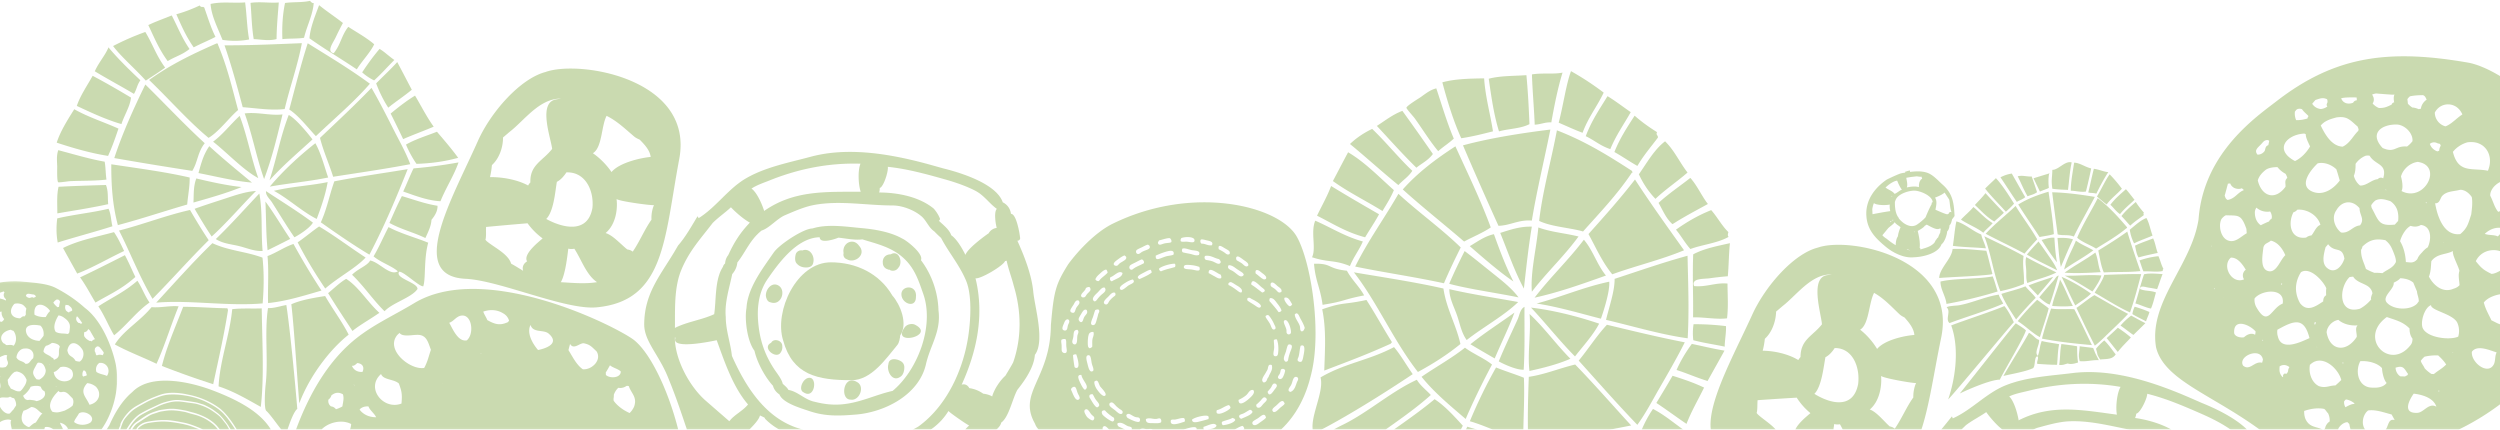 <svg width="1280" height="220" viewBox="0 0 1280 220" xmlns="http://www.w3.org/2000/svg" xmlns:xlink="http://www.w3.org/1999/xlink"><title>Page 1 Copy</title><defs><path id="a" d="M0 0h1292v309.898H0z"/><path id="c" d="M0 .18v104.178h109.983V.179H0z"/></defs><g transform="translate(-6 -90)" fill="none" fill-rule="evenodd"><mask id="b" fill="#fff"><use xlink:href="#a"/></mask><g opacity=".396" mask="url(#b)"><path d="M330.633 298.26a10.23 10.23 0 0 1-2.273 3.213c-3.052-1.347-6.249-3.563-8.165-6.305-.203-1.046.183-1.995.08-2.963a8.685 8.685 0 0 1 2.29-3.651c1.491.267 2.93-.063 4.191-.945a2.282 2.282 0 0 1 1.186.093c1.32 3.854 4.47 5.645 2.691 10.559zm-14.417-16.277l-.054-1.32c.785-1.152 1.46-2.417 2.135-3.637 1.608 1.372 3.92 1.688 5.518 3.132.176 3.413-5.578 3.77-7.6 1.825zm-11.813-2.914c-3.247-2.217-5.335-6.616-7.358-9.811.271-1.06.549-2.12.833-3.17 1.856 3.311 5.157-.764 7.173-.303 3.136.724 3.748 1.628 6.38 4.107 2.848 4.452-2.43 9.594-7.028 9.177zm-22.926-9.862c-2.769-3.23-5.953-8.626-3.843-12.836 1.29 4.269 6.756 2.245 9.247 4.418 6.028 5.164-1.598 7.68-5.404 8.418zm-15.406-14.28c-4.209 1.952-6.814 1.056-10.565-1.037-.595-1.533-1.578-2.822-2.076-4.352 3.46-1.177 6.978-1.07 10.193.895 1.51.836 2.542 2.114 3.023 3.757l-.575.737zm-13.736 16.139a2.046 2.046 0 0 0-.288-.265l.306-.064a1.549 1.549 0 0 0-.018.329zm-7.32-6.804c-4.571.885-7.212-5.881-9.004-8.984 2.16-.8 3.1-2.528 5.09-3.392 6.347-2.41 8.113 8.761 3.913 12.376zm4.222 151.85c-1.226.147-2.185.007-3.1-1.033a3.545 3.545 0 0 0-.125-.668 97.94 97.94 0 0 0 1.873-1.285c1.388.724 2.132-.195 3.371-.85 1.517-.285 2.902.095 3.986 1.146-.18 3.216-3.07 2.341-6.005 2.69zm-18.834-11.338l-.362-.762c1.354-1.323 2.114-4.386 2.756-6.112 3.358-.969 7.378-1.23 10.755-.11 3.934 11.672-5.999 12.959-13.15 6.984zm-1.772 8.002a8.898 8.898 0 0 1-2.496 3.468l-.883.118c-1.134.15-2.114-.698-2.627-1.73.31-1.577-.026-3.307.023-4.907.44-.005.845-.171 1.22-.492 1.765.934 3.337 1.908 4.752 3.354l.01.189zm-11.704.28l-2.54.27c-2.072-1.043-3.66-1.427-4.607-3.84.174-.515.627-1.047.987-1.316.295-.126.589-.259.88-.396.393-.305.584-.674.577-1.1 1.156.124 2.348.619 3.316 1.352 1.242 1.433 1.7 3.13 1.387 5.03zm-24.406-37.851c-2.586-2.947-2.818-8.758.236-11.51a13.09 13.09 0 0 1 3.944-.078c4.036 4.611 6.9 1.654 9.598 8.06-.037 10.506-8.234 9.21-13.778 3.528zm11.666 29.655c-2.084-1.178-4.176-3.373-5.924-5.028l-.1-.169c.291-.364.608-.715.888-1.089.732.547 1.478.684 2.237.404 2.576 1.038 3.993 3.35 2.899 5.882zm-9.878-13.043c-1.725.33-2.714 1.868-2.934 3.49a7.844 7.844 0 0 1-1.94-1.033c-1.77-2.04-3.676-4.07-5.51-6.097-.265-.286-.625-.524-.92-.762 1.138-.393 2.25-1.777 2.864-2.806.585.378 1.159.403 1.718.076 2.415.708 4.058 1.268 5.996 3.256a8.627 8.627 0 0 1 .726 3.876zm-13.052-12.571l-1.43 1.89a5.986 5.986 0 0 1-1.974.133c-1.864-1.142-3.547-2.57-5.14-4.067l-.288-.448c-.194-1.007.115-1.677.418-2.608 1.79.296 3.919-.108 5.35-1.36.282.25.577.426.928.55.42.958 1.028 2.168 1.822 2.932.237.975.343 1.978.314 2.978zm-16.63-22.862l.188-.387c3.39.761 7.206.157 10.469 1.572 1.694 2.888 1.344 6.37-.89 8.862-6.002 2.146-11.991-3.344-9.767-10.047zm10.495-30.357c4.715 6.75 12.126 9.3 6.37 19.401-2.987.415-6.093-.172-8.759-1.57-7.512-5.319-5.394-14.494 2.389-17.831zm-5.073-3.087l.021.011-.027.016c.002-.008.002-.016.006-.027zm17.217 33.547l-.457.024c-1.267-.336-2.165-1.134-2.563-2.343-.434-1.04-1.09-.866-.366-2.172a5.104 5.104 0 0 0 2.313-1.299l.919.389c.83 1.548 1.02 3.743.154 5.401zm-16.703-46.502c3.575-3.797 10.503-5.394 15.226-2.886-.111 2.834-1.988 6.033-2.728 8.821-4.066 4.665-16.708.796-12.498-5.935zm3.571-15.383c.788-.528 1.345-1.37 1.614-2.285.169-.078.333-.172.49-.284.028-.018.02-.013.009-.005 1.658-1.14 3.406-1.268 5.34-.12.644 1.985.05 4.005-.288 6.186a16.185 16.185 0 0 1-3.297 1.435 3.516 3.516 0 0 0-2.547-1.465c-1.102-.848-1.546-2.05-1.321-3.462zm16.276 27.327c1.718-2.545 4.003-4.33 6.353-6.291 4.113-2.181 6.085-3.75 11.027-3.435 7.011 5.106 2.034 15.099-1.536 20.37-1.56-1.862-3.64.162-5.367.233-3.419.14-5.866-2.585-8.726-4.079-1.816-1.76-2.099-4.335-1.75-6.798zm-3.204-35.04c.196.26.358.598.434.91a6.015 6.015 0 0 0-.578-.976l.144.066zm-.596-9.6c-.033.003-.085.005.013.002.914-.053 1.626-.839 2.321-1.413 2.571.27 3.791 1.985 2.66 4.52-2.38.26-4.593-.915-5.412-3.132.137.015.274.028.418.024zm11.962 26.344c-3.308-.008-6.451-1.197-8.475-3.935.187-.167.355-.349.503-.546 1.188-.83 2.585-1.177 4.061-1.052.648 1.925 3.056 3.581 3.911 5.533zm2.528-22.132c1.103 3.11 6.652 2.55 9.116 4.868 0 .006 0 .006.003.007 1.489 4.012 1.767 5.536 1.336 10.236-9.16 3.594-18.606-7.896-10.455-15.11zm7.547 105.637c.232-.122.438-.276.624-.456 3.854-.02 7.406-1.654 11.404-.397 3.995 3.985 2.276 10.94.737 15.633-3.12.428-5.964-1.036-8.677-2.508-4.654-3.278-4.137-5.743-4.683-10.899l.595-1.373zm.435-51.063l.396-.516.105.624-.5-.108zm5.377 12.91c-1.951.642-3.949 3.784-4.942 5.611-3.4 2.047-8.197 1.853-11.395-.486-8.3-10.529 12.05-17.71 16.337-5.125zm5.642 6.09l-.4.026.055-.172c.02-.094.04-.186.065-.28l.28.427zm-3.08-40.128c-.051.067-.098.14-.14.21a.475.475 0 0 1 .075-.308.144.144 0 0 1 .065.098zm-8.123-52.71c.312-.621 1.153-1.303 1.658-1.787 1.617 2.367 7.104.772 9.91 1.019 4.185.365 4.829 4.287 6.155 7.619-1.15 3.344-1.652 6.052-3.444 9.304-7.066 1.124-19.29-8.755-14.279-16.155zm23.796 24.039l.05.011c.005.017.007.035.009.05a3.15 3.15 0 0 0-.12-.052l.06-.01zm124.47 54.275c.81-27.764-14.438-68.436-27.658-77.252-13.22-8.816-76.696-39.126-111.484-18.062-9.964 6.033-20.641 10.836-29.742 18.102-14.24 11.374-23.653 28.089-30.09 44.906-7.162 18.711-5.429 37.115-1.44 56.516 3.614 17.583 21.584 31.544 36.975 42.997 9.544 5.473 24.92 15.985 35.469 18.838 9.46 2.558 22.187.273 31.861-.753 18.308-1.942 39.695-12.847 52.451-26.23 4.35-4.5 16.99-22.66 16.99-22.66 13.647-16.287 28.289-17.96 26.668-36.402zm-238.187-2.781c-.107 2.082-.368 3.63-1.131 5.12-1.004 1.956-2.497 3.76-4.355 5.065-.611.43-1.204.887-1.843 1.279-1.897 1.16-4.22 1.917-7.017 2.35-.956.146-1.972.253-2.918.304-1.068.058-2.506-.047-3.685-.156-1.242-.114-2.444-.206-3.533-.416-3.27-.617-5.721-2.189-7.982-3.794-3.827-2.716-5.989-6.936-8.026-11.58a47.332 47.332 0 0 1-1.124-2.818c-.986-2.69-1.672-6.274-1.579-10.038.03-1.23.19-2.46.26-3.687.052-.927.12-1.837.259-2.662.078-.473.062-.989.257-1.382.063-.129.23-.207.307-.36.13-.261.125-.818.309-1.024.122-.136.778-.348 1.126-.46 1.216-.39 2.523-.71 3.838-.865 2.124-.252 3.976-.153 5.99-.15 2.242.003 4.337-.048 6.093.059 1.879.111 3.642.422 5.527.719 1.706.271 3.333.793 4.811 1.492 1.428.671 2.837 1.403 4.042 2.204 1.296.86 2.33 1.866 3.428 2.82.586.51 1.074 1.01 1.534 1.586.47.59.801 1.23 1.227 1.898.813 1.276 1.575 2.61 2.148 4.15 1.087 2.925 2.253 6.216 2.037 10.346m-.802-19.87c-1.15-1.587-2.529-2.904-3.988-4.202-2.944-2.618-6.68-4.202-10.747-5.594-2.006-.685-4.217-1.12-6.601-1.54-2.856-.504-6.288-.901-9.265-.675a57.81 57.81 0 0 0-5.477.663c-2.35.41-4.073 1.418-5.481 2.965-.055.656-.415 1.188-.667 1.792-.248.586-.444 1.24-.616 1.894-.335 1.26-.742 2.57-1.028 3.94-.293 1.413-.354 2.922-.515 4.456-.158 1.5-.37 3.02-.465 4.505-.22 3.418.243 6.273.863 8.963.326 1.422.543 2.727.968 3.996.421 1.256.898 2.45 1.43 3.586.537 1.14 1.06 2.277 1.636 3.329.58 1.061 1.313 2.02 1.993 2.972 2.738 3.823 5.984 7.197 10.794 9.074 1.134.443 2.542.724 3.993.976 1.49.258 3.041.544 4.555.467 2.474-.133 4.886-.859 7.063-1.276 1.196-.228 2.338-.334 3.33-.765 2.867-1.244 5.472-2.753 7.632-4.6 1.45-1.243 2.747-2.632 4.046-4.146.688-.8 1.208-1.577 1.693-2.353 1.032-1.656 1.674-3.923 1.592-6.605-.036-1.227-.26-2.515-.405-3.69-.305-2.445-.636-4.742-1.273-6.86-1.271-4.215-2.79-8.145-5.06-11.271" fill="#7AA238"/><path d="M126.765 329.172a63.31 63.31 0 0 0 .304 3.64c.279 2.533.105 5.088-.058 7.424-.081 1.187-.32 2.314-.463 3.43-.081.63-.106 1.223-.206 1.79-.47 2.618-1.37 5.178-2.516 7.272-.46.843-.808 1.755-1.282 2.609-.9 1.63-2.149 3.072-3.381 4.504-1.221 1.417-2.626 2.61-4.202 3.632-.78.508-1.645.95-2.509 1.432-.838.468-1.75.819-2.714 1.174-1.96.726-4.064 1.38-6.451 1.38l-.103-.002c-1.118.053-2.64.032-3.79-.056-2.385-.18-4.436-.801-6.395-1.488a11.83 11.83 0 0 1-1.382-.566c-1.317-.663-2.563-1.284-3.788-2.103-.776-.518-1.511-1.14-2.25-1.69-2.996-2.24-5.384-5.03-7.466-8.253-1.021-1.581-2.003-3.253-2.81-5.021-.567-1.241-.934-2.68-1.43-3.997-.204-.538-.296-1.278-.512-1.891-.172-.502-.398-.955-.561-1.436a26.46 26.46 0 0 1-.458-1.488c-.284-1.035-.497-2.079-.715-3.175-.105-.525-.229-1.092-.307-1.69-.072-.57-.083-1.172-.15-1.79-.129-1.174-.357-2.366-.459-3.485-.11-1.224-.136-2.44-.303-3.636-.258-1.828-.47-3.433-.458-5.325.015-1.697.314-3.483.774-4.968.157-.506.25-1.045.462-1.537.201-.465.422-.913.565-1.38.607-2.015 1.363-3.801 2.667-5.169.632-.665 1.4-1.19 2.199-1.74 1.57-1.073 3.166-2.205 4.715-3.12 1.667-.983 3.543-1.59 5.58-2.248.999-.322 2.146-.437 3.328-.612 1.181-.174 2.402-.304 3.584-.305 2.46.005 4.708.455 7.013.88 1.047.19 2.076.544 3.122.821 1.028.27 2.084.543 3.02.872 1.98.696 3.79 1.497 5.425 2.463 1.612.952 3.138 2.088 4.398 3.436.642.685 1.2 1.428 1.79 2.153.591.723 1.204 1.418 1.79 2.15 1.157 1.45 1.981 3.14 2.862 4.972a40.873 40.873 0 0 1 2.196 5.635c.628 2.022 1.209 4.243 1.325 6.502m-2.594-18.028c-.345-.61-.717-1.158-1.072-1.74-.368-.6-.652-1.23-1.023-1.794-.367-.552-.813-1.058-1.23-1.587-.836-1.074-1.637-2.162-2.606-3.025-.964-.86-2.08-1.612-3.222-2.408-2.262-1.584-4.745-2.69-7.676-3.593-1.428-.442-3.093-.585-4.812-.824-1.65-.23-3.37-.54-5.014-.618-1.81-.086-3.51.155-5.07.558-1.49.384-2.937.828-4.25 1.379-1.32.553-2.592 1.206-3.84 1.789-1.293.602-2.542 1.257-3.74 1.89-1.289.683-2.489 1.304-3.534 2.097-2.617 1.988-4.432 5.016-6.201 7.88-.53.857-1.073 1.53-1.333 2.51-.106.395-.083.803-.155 1.229-.067.403-.168.82-.258 1.228-.194.895-.15 1.787-.258 2.714-.104.907-.257 1.756-.31 2.663-.179 3.032.212 5.644.454 8.347.163 1.82.518 3.552.765 5.223.129.885.24 1.732.405 2.562.489 2.447 1.4 4.657 2.093 6.863a41.502 41.502 0 0 0 1.635 4.306c.192.436.454.89.613 1.228.043.089.055.16.101.254.085.166.224.298.307.464.065.124.09.313.155.46.142.33.247.536.36.767.148.325.182.54.355.718.29.577.534 1.335.868 1.845.048.07.164.04.206.154.046.133-.18.071-.052.205.136.358.369.618.46 1.024.348.369.414 1.019.817 1.333-.002.28.185.533.306.768.99 1.905 2.042 3.63 3.325 5.227 2.158 2.69 4.841 4.977 7.824 6.766 1.025.615 2.177 1.022 3.428 1.436 1.174.388 2.549.663 4.043.721.732.027 1.536-.008 2.356.002.81.007 1.665.097 2.458.002.177-.02.19-.102.307-.101.222.001.41.01.665-.102-.17.012-.288-.153-.05-.153 1.572.173 3.093-.249 4.557-.612 1.512-.375 2.911-.841 4.148-1.481 1.184-.611 2.169-1.547 3.226-2.405 1.062-.858 2.102-1.747 3.073-2.556 1.03-.86 2.027-1.746 2.92-2.711.447-.485.797-1.06 1.23-1.59 2.098-2.54 4.214-5.53 5.178-8.905.413-1.439.813-2.943 1.08-4.505.138-.808.238-1.618.361-2.457.112-.776.327-1.557.464-2.357.142-.838.09-1.667.052-2.558-.037-.907.01-1.846.054-2.766.166-3.592-.24-7.129-.503-10.55-.133-1.733-.304-3.45-.61-5.018-.293-1.508-.757-2.974-1.276-4.353-.806-2.143-1.55-4.058-2.554-5.843" fill="#7AA238"/><path d="M129.277 326.155c.062.91.08 1.847.201 2.764.25 1.84.277 3.677.356 5.634.035.94-.007 1.864-.055 2.817-.093 1.845.215 3.681-.107 5.326-.166.846-.424 1.661-.515 2.509-.279 2.658-.884 5.028-1.593 7.322-.451 1.458-1.143 2.787-1.897 4.093a30.679 30.679 0 0 1-2.41 3.532c-.902 1.153-1.795 2.234-2.767 3.225a29.26 29.26 0 0 1-1.538 1.431 176.644 176.644 0 0 1-4.047 3.428c-.136.113-.27.245-.409.358-.13.106-.237.253-.358.359-.254.213-.59.4-.871.614-.297.223-.556.435-.873.613-1.884 1.061-4.124 1.735-6.706 2.247-2.567.509-5.931.787-9.011.504-1.178-.109-2.317-.205-3.377-.516-1.005-.293-1.954-.686-2.865-1.077-.864-.369-1.68-.912-2.458-1.435-.758-.514-1.505-1.1-2.25-1.693-.729-.58-1.462-1.135-2.098-1.795-.617-.642-1.284-1.302-1.892-1.997-.605-.694-1.233-1.432-1.687-2.206-1.876-3.206-3.794-6.586-5.365-10.245-.39-.902-.876-1.766-1.28-2.664-1.19-2.658-2.11-5.66-3.061-8.608-.215-.116-.166-.432-.206-.614-.139-.651-.415-1.364-.56-2.1-.2-.997-.305-2.026-.458-3.073-.147-1-.365-1.993-.51-3.021-.15-1.059-.18-2.14-.304-3.226-.125-1.079-.282-2.148-.355-3.227a32.09 32.09 0 0 1 .211-6.452c.07-.55.135-1.094.154-1.639.019-.555-.156-1.109-.1-1.639.037-.37.206-.816.308-1.227.097-.403.196-.82.308-1.18.236-.765.6-1.43.973-1.993 1.61-2.444 2.97-4.928 4.973-6.961 1.022-1.04 2.01-1.914 3.279-2.66 2.595-1.53 5.153-2.684 7.938-3.989 1.366-.64 2.727-1.297 4.251-1.736 1.569-.451 3.145-.86 4.863-1.074 1.811-.22 3.775.038 5.529.262 1.802.229 3.506.494 5.168.774.83.14 1.61.349 2.407.615.762.259 1.559.436 2.251.72.69.284 1.343.64 1.995.975 1.375.705 2.51 1.403 3.685 2.31.57.439 1.168.831 1.687 1.28 1.078.926 1.982 1.97 2.866 3.075.891 1.118 1.772 2.234 2.504 3.486.732 1.253 1.553 2.446 2.197 3.738.65 1.304 1.237 2.72 1.789 4.202 1.079 2.892 1.833 6.06 2.09 9.834m4.195 3.485c-.172-.857-.4-1.674-.563-2.51-.179-.929-.436-1.643-.662-2.407-.237-.803-.387-1.61-.612-2.407-.223-.789-.47-1.573-.715-2.356-1.464-4.702-3.415-8.606-5.977-12.347-1.652-2.409-3.38-4.846-5.472-6.765-2.087-1.915-4.689-3.467-7.418-4.82a37.67 37.67 0 0 0-9.109-3.131c-3.431-.701-7.324-1.14-10.8-.83-1.843.164-3.429.635-4.915 1.173-2.243.813-4.426 1.685-6.402 2.76-1.988 1.078-3.954 2.118-5.84 3.374-1.207.805-2.189 1.719-3.227 2.866-.922 1.017-2.126 2.35-2.718 3.632-.164.36-1.756 4.277-2 6.349-.258 2.174-1.09 4.087-1.594 6.04-.261 1.016-.37 2.13-.515 3.279-.456 3.641.046 7.128.657 10.397.195 1.048.398 2.088.663 3.122.258 1.01.533 2.008.766 3.024.723 3.16 1.318 6.355 2.244 9.168.314.952.704 1.878 1.02 2.817.616 1.831 1.328 3.606 2.197 5.327 1.036 1.921 2.324 3.643 3.424 5.433 1.137 1.843 2.332 3.618 3.785 5.122.956.993 1.981 1.97 3.12 2.82 2.188 1.634 4.876 2.976 7.727 4.104 1.423.566 2.976.95 4.603 1.335 1.67.397 3.483.608 5.428.518a85.887 85.887 0 0 0 3.02-.203c.989-.083 1.884-.167 2.765-.303 1.708-.268 3.2-.797 4.709-1.38 2.752-1.06 5.439-2.767 7.786-4.447a53.438 53.438 0 0 0 6.609-5.628 24.75 24.75 0 0 0 5.024-7.217 35.038 35.038 0 0 0 2.773-9.421c.261-1.758.585-3.433.823-5.272.239-1.848.409-3.921.109-5.837-.295-1.858-.373-3.663-.713-5.379" fill="#7AA238"/><path d="M134.846 335.685c.136 3.676-.538 6.899-.93 10.086-.467 3.819-1.417 6.97-2.718 9.882-1.25 2.788-3.025 5.27-5.18 7.42-2.108 2.106-4.367 4.102-6.761 5.831a63.454 63.454 0 0 1-3.79 2.507c-.64.395-1.307.857-2 1.176-.373.173-.752.297-1.126.46-1.694.749-3.751 1.539-5.938 1.889-.901.144-1.815.285-2.766.358-.927.068-2.011.106-2.97.15-3.515.162-6.244-.579-8.905-1.39-.835-.257-1.61-.69-2.457-.873-.552-.393-1.208-.597-1.79-.874-1.784-.848-3.523-1.763-5.065-2.924a25.196 25.196 0 0 1-5.268-5.33c-1.476-2.013-2.773-4.221-4.243-6.354a17.076 17.076 0 0 1-1.023-1.639 30.548 30.548 0 0 1-1.226-2.662c-.257-.628-.444-1.289-.714-1.949-.107-.256-.357-.47-.308-.767.025-.242-.072-.106-.101 0-.126-.172-.03-.333-.102-.563-.045-.14-.082-.14-.153-.258-.029-.043-.258-.187-.001-.203-.154-.138-.014-.567-.306-.564.04-.013-.135-.568-.256-.922-.135-.394-.282-.782-.409-1.178-.252-.795-.411-1.63-.612-2.457-.2-.832-.495-1.653-.662-2.511-.295-1.507-.609-3.097-1.02-4.507-.034-.117-.087-.202-.101-.306-.014-.086.017-.172 0-.258-.086-.417-.245-.83-.358-1.23-.03-.107-.01-.25-.052-.358-.006-.019-.078-.037-.102-.103-.063-.19-.097-.534-.152-.819-.33-1.753-.683-3.55-.918-5.378-.25-1.96-.529-4.012-.403-5.94.121-1.862.411-3.725.875-5.428.444-1.633 1.06-3.285 1.336-4.966.233-1.427.445-2.67.924-3.84.179-.44.548-1.043.564-1.484.004-.133-.07-.146-.05-.258.017-.098.087-.103.1-.152.221-.696.68-1.452 1.08-2.098a23.282 23.282 0 0 1 4.304-5.117c1.108-.977 2.448-1.754 3.789-2.508 2.816-1.58 5.289-2.937 8.452-4.14 1.507-.573 3.068-1.227 4.711-1.582 3.689-.8 8.03-.393 11.465.318 1.806.37 3.457.735 5.067 1.233 4.774 1.47 8.961 3.654 12.486 6.413.277.215.537.505.817.768.267.247.567.503.82.768 1.465 1.554 2.972 3.462 4.19 5.227 1.754 2.535 3.345 5.183 4.603 7.994 1.313 2.935 2.336 6.114 3.113 9.476.193.835.525 1.622.714 2.46.384 1.683.758 3.425 1.018 5.273.132.924.162 1.86.307 2.817.074.484.186.905.201 1.384m-65.433 14.433h-.101l-.003-.104c.037.003.072.003.105.003v.101m45.466-60.241c-11.985-4.546-31.84-8.833-41.202.913-5.083 4.258-8.776 10.38-11.718 17.006-6.239 9.21-8.896 21.007-9.251 31.55-2.242 29.069 24.766 44.301 47.789 46.938 14.498 2.007 37.046-1.64 46.604-11.27 7.124-7.176 4.356-17.798 3.347-30.727-1.964-25.174 2.958-39.797-35.569-54.41" fill="#7AA238"/><path d="M125.58 339.876c.061 2.692-.581 5.087-1.646 6.808-.522.85-1.131 1.6-1.792 2.406-1.286 1.565-2.637 3.024-4.151 4.298a28.51 28.51 0 0 1-7.99 4.705c-1.025.393-2.144.567-3.379.813-1.122.226-2.308.486-3.483.716a30.57 30.57 0 0 1-3.789.51c-1.385.093-3.169-.167-4.708-.414-1.499-.24-2.946-.565-4.094-1.028-1.202-.486-2.308-1.129-3.378-1.745-2.136-1.231-3.814-3.021-5.422-4.767-.826-.898-1.5-1.904-2.198-2.87a28.767 28.767 0 0 1-1.994-3.125c-1.177-2.158-2.309-4.476-3.167-7.018-.432-1.279-.663-2.669-.969-4.098-.3-1.394-.637-2.828-.764-4.353-.128-1.524-.215-3.08-.098-4.662.11-1.505.344-3.066.516-4.608.173-1.567.203-3.125.515-4.558.148-.676.38-1.333.566-1.996.198-.709.272-1.426.463-2.1.173-.625.483-1.23.717-1.841.235-.614.478-1.222.769-1.742.41-.724 1.535-1.672 2.306-2.148.912-.56 1.94-.895 3.072-1.122 3.402-.692 7.703-1.084 11.21-.76 2.541.236 4.825.71 7.269 1.186 2.861.554 5.465 1.581 7.932 2.617a31.336 31.336 0 0 1 4.196 2.156c.878.533 1.632 1.137 2.405 1.793 3.074 2.612 5.573 5.64 7.211 9.685.413 1.024.82 2.016 1.174 3.073.343 1.036.684 2.1 1.02 3.176.683 2.195.886 4.673 1.222 7.22.162 1.237.427 2.457.46 3.793m-.192-14.545c-.434-1.784-.89-3.445-1.533-5.02-.039-.093-.117-.162-.154-.253-.614-1.554-1.197-2.923-1.89-4.306a19.392 19.392 0 0 0-2.607-3.944c-1.02-1.203-1.965-2.459-3.017-3.589-1.055-1.128-2.378-2.048-3.684-2.922-1.365-.914-2.892-1.606-4.4-2.205-1.581-.629-3.319-.987-5.066-1.491-.864-.248-1.679-.553-2.56-.72-2.77-.514-5.726-.986-8.701-.671-.967.1-1.935.278-2.868.408-.943.129-1.753.42-2.61.713-.884.3-1.69.516-2.46.817-.773.304-1.445.693-2.149 1.124-1.367.836-2.635 1.725-3.995 2.608-.692.45-1.37.843-1.948 1.33-.604.513-1.05 1.097-1.537 1.792-.97 1.389-1.39 2.869-2 4.606-.297.843-.578 1.632-.821 2.459-.254.86-.357 1.803-.514 2.763-.326 1.98-.051 4 .198 6.095.234 1.953.333 3.974.61 5.94.14 1 .221 1.994.305 2.97.082.983.362 1.885.51 2.818.077.503.095.973.202 1.433a26.66 26.66 0 0 0 1.174 3.741c.646 1.657 1.162 3.275 1.685 4.917.25.78.64 1.534 1.022 2.254.397.746.757 1.484 1.176 2.151.216.349.415.678.614 1.027.094.166.201.36.305.512.101.144.355.328.41.41.11.159.15.393.254.563.315.512.707.98 1.074 1.433.192.487.601.84.92 1.23.324.399.623.812.973 1.18.688.725 1.39 1.5 2.147 2.154a37.997 37.997 0 0 0 5.013 3.639c3.585 2.187 7.974 3.666 13.872 3.391 3.95-.182 7.109-1.652 9.933-3.216 3.614-2.001 6.135-4.79 8.35-8.084.444-.657.695-1.433 1.079-2.2.729-1.46 1.562-2.93 2.05-4.557.255-.844.434-1.733.668-2.612.25-.932.298-1.865.463-2.865.323-1.936.579-3.954.57-6.044-.004-.98.034-1.985.002-2.97-.035-.997-.208-1.991-.303-2.97-.158-1.58-.143-3.085-.408-4.505-.082-.445-.246-.88-.354-1.334m-39.413-80.377c9.257-10.015 19.153-21.152 28.77-30.45 8.527 3.96 17.112 4.205 25.651 7.406.837 7.825.719 15.632.08 23.433-18.05 1.559-37.163-1.856-54.501-.389m29.182 41.755a444.019 444.019 0 0 1-26.261-9.34c2.475-10.11 7.037-20.199 10.885-30.294 7.523.015 15.037.653 22.559.768.393.288.155.569.407.858-1.976 12.676-4.88 25.348-7.59 38.008m-50.722-25.036c-2.548-4.1-4.839-10.016-8.081-14.82 6.663-4.403 13.307-7.252 19.994-13.122 2.455 3.73 3.61 7.441 6.218 11.173-6.487 4.459-11.865 11.79-18.131 16.769m138.456-12.313c-5.808-5.625-10.675-13.041-16.64-18.666 2.873-3.065 7.796-4.557 9.27-7.315 4.665.842 10.146 8.074 14.179 5.535-3.294-2.884-8.446-4.345-12.446-7.639 2.95-4.997 5.037-10.007 7.671-15.008 6.06 3.284 14.26 5.492 20.328 8.01-2.337 8.215-1.199 18.612-2.557 22.318-2.207.145-10.153-7.775-12.36-7.46-2.213 3.354 9.628 5.523 9.416 8.846-3.004 4.442-12.808 6.998-16.861 11.38m-57.599-55.699c-1.144-1.798-3.316-3.488-3.102-5.8 8.006 5.296 16.02 10.201 24.025 16.125-1.47 2.622-6.606 6.016-9.48 7.52-3.93-5.666-7.68-11.931-11.443-17.845m9.301 18.666a624.167 624.167 0 0 1-11.587 5.793c-.836-8.32-.725-16.626-1.114-24.936 4.135 5.526 8.491 12.907 12.7 19.143m29.729-108.6c4.43 2.897 8.867 5.242 13.28 8.932-2.049 4.3-6.305 8.567-8.922 12.858-8.079-5.456-16.167-10.156-24.242-15.914.477-5.667 2.843-11.313 4.935-16.964 4.067 3.296 8.142 5.925 12.208 9.13a151.488 151.488 0 0 0-3.727 7.395c-1.243 2.657-4.883 7.306-.97 8.081 3.587-4.483 3.904-9.029 7.438-13.518m-22.65 5.625c-3.701.575-7.386.26-11.083.685-.25-6.18.072-12.352 1.34-18.507 4.27-.617 8.525-.145 12.792-1.089.63.718 1.259 1.31 1.899 1.096-.38 5.956-3.572 11.875-4.948 17.815M148.74 91.27c-.482 6.239-1.088 12.48-1.134 18.725-3.919 1.1-7.807.197-11.707.036-1.04-6.188-1.082-12.372-1.637-18.555 4.839-.742 9.648.184 14.478-.207m11.82 20.837c-2.09 11.254-6.151 22.478-8.806 33.728-7.178.802-14.322-.414-21.488-.958-2.824-10.549-5.65-21.098-9.316-31.663 13.198.043 26.406-.57 39.61-1.107m-45.458 50.432c4.965-3.65 8.92-8.879 13.608-13.21 4.018 10.635 5.777 21.24 9.527 31.877-7.74-4.166-15.422-12.55-23.135-18.667m19.911 20.957c-9.141-.766-18.266-3.115-27.396-4.88 1.288-4.597 2.386-9.195 5.534-13.761 7.28 6.674 14.567 12.586 21.862 18.641m-30.565-5.993c-13.317-2.054-26.624-4.215-39.934-6.565 4.032-12.43 10.174-25.968 15.898-37.67 10.14 9.954 20.268 20.787 30.414 30.056-3.704 4.7-3.502 9.466-6.378 14.18m-36.267-23.97c-7.63-2.177-15.238-5.73-22.85-9.29 1.678-5.153 5.237-10.285 8.103-15.426 6.548 3.457 13.097 7.24 19.638 11.155-.462 4.54-3.448 9.036-4.891 13.56M54.53 126.493c2.08-4.658 5.612-8.53 7.002-12.251 4.697 5.677 10.97 11.785 16.357 16.856-1.713 2.319-1.87 4.658-3.298 6.98-6.683-4-13.375-7.507-20.062-11.585M91.87 121.3c-4.539-6.177-7.025-12.317-9.942-18.469 4-1.92 8.001-3.28 12-4.93 2.984 5.727 5.167 11.435 9.105 17.177-3.73 3.027-7.436 3.904-11.163 6.221m-1.314 3.316c-3.308 2.447-6.594 4.452-9.892 6.669-5.765-6.36-12.803-12.393-16.766-17.714a132.553 132.553 0 0 1 16.498-7.204c3.721 6.088 5.625 12.147 10.16 18.249m-46.532 21.312c7.53 4.235 15.088 6.501 22.633 9.923-1.583 4.66-3.183 9.323-5.32 13.975-8.78-1.378-17.543-3.899-26.295-6.78 1.805-5.721 5.397-11.423 8.982-17.118m15.57 26.853c.556 3.062.452 6.114.924 9.174-5.654.696-12.006.512-18.54.792-1.016.041-5.804.834-6.179.546-.746-.59-.47-7.35-.513-8.316-.147-3.282-.347-5.449.546-8.085 7.917 2.057 15.828 4.495 23.762 5.889m.668 11.937c1.267 3.286.822 6.544 1.132 9.819-8.687 1.92-17.366 3.214-26.045 4.718.035-4.54-.402-9.091.628-13.622 8.1-.414 16.193-.684 24.285-.915M35.55 214.171c-.77-4.136-.77-8.249-.24-12.361 8.761-2.043 17.5-2.853 26.264-4.927 1.344 3 1.216 5.98 1.992 8.97-9.338 2.982-18.674 5.38-28.017 8.318m27.425-40.059c13.384 2.042 26.778 3.714 40.141 6.775.074 4.62-.881 9.216-1.268 13.83-11.835 3.42-23.676 7.416-35.501 10.54-2.803-10.408-3.393-20.781-3.372-31.145m43.545 7.255c7.707 1.843 15.414 3.54 23.14 4.392-7.36 3.057-16.55 5.645-24.609 7.937.206-4.115-.097-8.235 1.469-12.33m14.955 10.23c5.147-1.69 10.405-3.51 15.6-3.813-7.106 7.129-15.626 17.005-22.698 23.309-3.168-4.739-5.988-9.464-8.734-14.186 5.173-1.89 10.564-3.57 15.832-5.31m22.5-9.238c3.671-11.17 5.54-22.354 9.866-33.506 3.599 1.976 9.107 8.536 12.16 12.536-6.813 6.262-15.215 13.355-22.026 20.97m-2.762-.688c-3.944-11.201-5.924-22.383-9.928-33.59 6.473-.849 12.894 1.23 19.366.506-2.685 11.038-5.27 22.072-9.438 33.085m-13.306-35.337c-4.55 3.841-9.77 11.062-15.114 14.254-10.169-8.352-20.29-19.923-30.435-29.636 11.484-8.279 22.914-13.56 34.345-18.65.194-.144 1.347.079.845.434 4.774 11.222 7.338 22.404 10.359 33.598m-22.73-32.08c-3.962-5.664-6.396-11.312-8.901-16.955 3.99-1.094 7.99-2.628 11.988-4.505.763 1.352 1.558.27 2.33 1.1 1.817 4.99 3.24 9.987 5.74 14.99-3.725 1.944-7.433 3.406-11.157 5.37m-40.803 94.594c2.188 3.225 3.622 6.446 5.179 9.662-8.006 3.749-16.025 8.519-24.02 11.568-2.414-4.37-4.892-8.735-7.257-13.101 7.869-3.958 17.546-5.788 26.098-8.129m5.575 11.798c2.019 3.72 3.528 7.437 5.365 11.157-6.836 6.175-13.617 9.12-20.423 13.113-2.62-4.302-4.76-8.594-7.892-12.901 7.645-3.615 15.298-7.48 22.95-11.37m-3.009-12.609c12.116-3.07 24.25-7.836 36.352-10.53 2.994 5.156 6.105 10.313 9.563 15.48-10.336 10.225-18.414 19.561-28.766 30.02-6.855-11.67-11.191-23.31-17.149-34.97m100.796-48.328c-4.112-4.34-8.934-10.667-13.64-13.625 3.044-11.311 5.822-22.628 9.451-33.932 10.617 6.618 21.24 12.933 31.84 20.713-8.007 9.264-18.038 17.689-27.651 26.844m32.6-44.667c2.533 1.458 5.05 3.98 7.581 5.657-3.515 3.49-6.514 6.995-10.38 10.49-2.04-1.037-4.082-2.311-6.112-4.138 2.641-4.008 5.5-8.014 8.91-12.009m-30.489 45.553c9.112-8.629 17.682-16.64 26.36-25.594 4.055 6.973 7.966 14.742 11.59 21.9 2.727 5.372 5.928 10.98 8.26 17.162-13.164 2.504-26.323 4.382-39.483 6.44-2.072-6.637-5.106-13.282-6.727-19.908m-1.688 41.506c-7.324-3.628-14.601-10.462-21.922-14.39 9.187-2.25 18.345-2.58 27.525-4.484-1.067 6.302-3.231 12.587-5.603 18.874m37.857-53.96c4.166-3.445 8.333-6.673 12.485-9.183 3.19 5.3 5.75 10.594 9.559 15.905-5.216 2.219-10.428 4.08-15.643 6.364-2.095-4.359-4.188-8.726-6.4-13.086m7.853 15.88c5.293-2.969 10.568-4.461 15.851-6.578 3.815 4.458 7.652 8.92 10.87 13.364-7.124 1.955-14.237 2.871-21.337 3.085-1.937-2.744-4.02-6.518-5.384-9.871m26.902 9.132c-2.282 6.641-6.606 13.248-9.24 19.884-6.384-.299-12.733-2.743-19.084-4.971 1.827-3.947 3.369-7.9 5.281-11.844a241.11 241.11 0 0 0 23.044-3.069m-10.765 22.2c.123 2.417-1.108 4.817-3.091 7.2-.135 3.121-1.701 6.221-3.12 9.325-6.131-2.97-12.282-4.369-18.409-7.731 2.048-4.583 4.01-9.172 6.381-13.748 6.08 1.792 12.149 4.039 18.239 4.954m-13.164-59.406c-4.026 3.38-8.035 5.91-12.058 9.192-2.68-4.154-4.644-8.304-6.198-12.445 3.783-3.84 7.069-6.82 10.804-10.91 2.522 4.719 4.958 9.447 7.452 14.163m-49.379 27.376c2.843 5.016 4.604 11.85 6.55 17.566-9.966 2.058-19.916 2.871-29.875 4.662 6.69-8.015 15.091-15.742 23.325-22.228" fill="#7AA238"/><path d="M177.178 182.846c12.53-2.445 25.046-4.16 37.564-6.248-5.826 14.604-11.925 29.214-19.606 43.792-8.296-4.984-16.586-10.683-24.877-16.559 3.188-6.981 4.405-13.993 6.919-20.985m-45.682-91.624c.868 6.333.91 12.65 2.06 18.987-4.56.893-9.102.872-13.633.222-2.461-6.146-5.711-12.299-6.109-18.408 5.907-1.333 11.783-.3 17.682-.801m7.267 97.866c1.754 8.972.825 19.751 1.686 29.417-4.178.237-8.07-1.537-12.098-2.519-3.871-.953-8.222-1.238-11.868-3.584 7.81-7.53 14.312-14.904 22.28-23.314m4.199 32.014c4.427-1.622 8.875-4.754 13.296-6.194 4.377 7.944 9.088 15.897 14.334 23.856-9.121 2.674-18.25 5.502-27.346 6.403-.211-8.02.444-16.036-.284-24.065m15.436-7.014c3.564-2.44 8.118-6.228 10.982-8.139 7.948 4.71 15.877 10.75 23.818 15.903-4.93 5.352-13.858 9.954-20.676 15.878-5.366-7.891-10.06-15.77-14.124-23.642m24.844 18.688c6.245 3.887 11.135 12.109 17.009 17.397-6.297 4.268-10.078 6.267-13.79 9.275-4.232-6.452-8.516-12.902-12.477-19.355 3.084-2.527 6.182-5.6 9.258-7.317m-99.644 14.48c4.607.408 9.24-.837 13.844-.43-3.988 9.81-6.908 19.636-11.299 29.434-2.37-1.142-4.74-2.192-7.111-3.227-4.75-2.074-9.499-4.091-14.241-6.674 4.475-7.222 12.932-11.895 18.807-19.103m34.309 40.559c.642-13.196 5.767-26.324 6.975-39.51 5.055-.607 10.085-.206 15.126-.414.158 15.408 1.35 35.067-.497 50.444-8.938-5.08-14.685-8.249-21.604-10.52m24.071-.704c1.49-12.496-.68-26.695 1.228-39.385 3.119.151 6.259-1.032 9.395-1.56 1.943 12.73 4.568 40.463 5.6 53.185-2.505 1.89-5.689 12.802-5.689 12.802-1.422.203-6.906-8.737-10.156-11.786-1.304-1.04-.646-11.033-.378-13.256m13.177-41.335c4.935-2.214 11.69-3.33 17.31-4.213 3.773 6.587 8.735 13.193 12.052 19.775-8.563 6.629-19.613 20.13-25.3 35.168-1.002-12.3-2.616-38.426-4.062-50.73m544.029-16.344c14.955 2.536 31.341 4.984 45.848 8.289 1.498 10.353 6.494 18.502 8.704 28.405-6.776 5.538-14.118 10.176-21.77 14.324-12.43-15.87-20.87-35.754-32.782-51.018m-15.168 50.308c.35-10.518 1.08-21.145-1.052-31.382 10.921-3.843 10.901-2.217 22.64-4.772 4.56 7.02 8.539 14.408 13.004 21.487-.027.541-.435.489-.55.9-13.003 5.87-20.607 8.593-34.042 13.768m-6.251-58.029c2.265-4.867-.867-12.78 1.637-18.723 8.152 3.529 14.843 7.987 24.375 10.648-1.977 4.556-4.732 7.888-6.62 12.587-8.096-3.33-10.946-1.701-19.392-4.512m105.25 31.796c.979-2.16 1.232-5.21 3.513-6.417-.06 10.68.248 21.132-.401 32.191-3.333.226-9.62-2.495-12.768-4.26 2.885-7.106 6.437-14.41 9.656-21.514m-11.722 20.02a723.949 723.949 0 0 1-12.442-7.273c7.239-5.841 15.04-10.788 22.542-16.204-2.633 7.213-6.854 15.76-10.1 23.477m119.196-38.348c-.003 5.89.51 11.45-.243 17.805-5.247.706-11.806-.664-17.395-.493.168-10.845-.374-21.238.075-32.265 5.565-3.002 12.263-4.231 18.799-5.719-.6 5.793-.566 11.19-1.08 16.93a163.82 163.82 0 0 0-9.153 1.024c-3.228.455-9.77-.11-8.114 4.008 6.357.616 10.783-1.853 17.11-1.29m-19.011-17.684c-2.785-3.1-4.736-6.723-7.376-9.91 5.602-3.992 11.545-7.445 18.045-10.006 3.173 3.604 5.32 7.854 8.793 11.256-.285 1.025-.453 1.97.134 2.437-5.778 3.267-13.229 3.894-19.596 6.223m8.973-23.048c-6.105 3.345-12.28 6.578-18.126 10.334-3.406-2.984-4.931-7.156-7.152-10.888 5.13-4.731 10.861-8.532 16.28-12.81 3.634 4.058 5.698 9.102 8.998 13.364m-12.213 23.688c-11.753 4.895-24.67 7.938-36.761 12.305-5.112-6.2-8.323-13.596-12.174-20.603 8.103-9.047 16.21-18.095 23.816-27.937 7.987 12.323 16.59 24.256 25.12 36.235m-74.605-11.687c6.42 2.406 13.694 2.913 20.578 4.646-7.459 10.21-16.265 18.3-23.888 28.263-.827-9.747 2.307-22.002 3.31-32.91m-7.4 31.299c-4.85-8.985-8.211-18.914-12.119-28.495 5.063-1.596 10.01-3.369 16.18-3.213-1.79 10.843-2.86 21.229-4.061 31.708m-13.011-32.124c-6.185-13.657-12.267-27.371-18.173-41.201 14.026-3.804 30.366-6.314 44.744-8.097-3.103 15.501-7.028 31.528-9.488 46.617-6.632-.591-10.947 2.495-17.083 2.68m.26-48.369c-2.612-8.432-3.929-17.682-5.245-26.942 5.818-1.568 12.762-1.373 19.293-1.829.761 8.204 1.224 16.606 1.555 25.08-4.509 2.332-10.511 2.285-15.603 3.691m16.875-29.163c5.603-.895 11.355.041 15.669-.927-2.432 7.83-4.304 17.39-5.75 25.49-3.2-.184-5.47 1.092-8.503 1.174-.34-8.66-1.144-17.028-1.416-25.737m27.546 31.635c2.993-7.987 7.195-14.038 11.15-20.497 4.22 2.56 7.92 5.46 11.887 8.183-3.516 6.263-7.505 11.768-10.455 18.929-5.088-1.633-8.158-4.553-12.582-6.615m-1.623-1.742c-4.29-1.595-8.153-3.437-12.223-5.161 2.414-9.239 3.753-19.467 6.294-26.395a147.831 147.831 0 0 1 16.743 10.99c-3.406 7.17-7.89 12.63-10.814 20.566m-50.405-27.863c.634 9.59 3.123 18.012 4.527 27.122-5.304 1.36-10.618 2.706-16.253 3.543-4.054-9.018-7.037-18.717-9.677-28.625 6.428-1.797 13.92-1.916 21.403-2.04m-15.535 30.838c-2.512 2.382-5.417 4.14-7.982 6.441-4.083-4.846-7.775-10.878-12.008-16.793-.657-.923-4.309-4.902-4.269-5.426.096-1.056 6.56-4.908 7.43-5.537 2.968-2.134 4.865-3.636 7.862-4.407 2.9 8.628 5.44 17.482 8.967 25.722m-10.71 7.882c-2.287 3.18-5.59 4.745-8.451 7.026-7.073-6.928-13.554-14.225-20.233-21.398 4.246-2.729 8.22-5.905 13.066-7.7 5.31 7.295 10.484 14.672 15.619 22.072m-42.453-5.113c3.383-3.234 7.213-5.734 11.365-7.74 7.23 6.919 13.299 14.57 20.56 21.473-1.976 3.079-4.83 4.77-7.141 7.312-8.455-6.887-16.367-14.127-24.784-21.045m53.979 1.19c6.238 13.713 12.827 27.209 18.103 41.521-4.255 2.88-9.117 4.786-13.647 7.23-10.383-8.945-21.307-17.55-31.406-26.668 7.985-8.942 17.288-15.799 26.95-22.083m19.727 44.986c2.969 8.302 6.076 16.514 9.982 24.23-7.323-4.997-15.323-11.986-22.355-18.102 3.956-2.31 7.61-5.097 12.373-6.128m-.43 20.155c4.705 3.767 9.595 7.56 13.037 12.217-10.956-2.286-25.336-4.218-35.508-6.973 2.487-5.833 5.17-11.336 7.9-16.765 4.904 3.67 9.747 7.671 14.571 11.521m22.286 15.346c12.631-3.372 24.181-8.434 37.196-11.182.349 4.554-2.408 13.676-4.275 18.953-9.977-2.54-21.69-6.056-32.922-7.771m-1.041-2.991c8.033-10.487 17.239-19.132 25.24-29.679 4.725 5.514 6.695 12.761 11.306 18.353-11.91 4.211-23.756 8.515-36.546 11.326m24.812-33.889c-6.344-1.904-16.243-2.376-22.463-5.414 1.59-14.554 6.211-31.02 9.082-46.38 14.693 5.665 26.561 13.102 38.255 20.659.25.092.745 1.302.108 1.052-7.544 11.271-16.398 20.461-24.982 30.083m16.043-40.688c2.866-7.135 6.645-12.84 10.373-18.606 3.449 3.056 7.307 5.848 11.488 8.433-.795 1.531.697 1.615.393 2.836-3.542 4.73-7.328 9.095-10.466 14.466-4.077-2.286-7.69-4.854-11.788-7.13m-112.89 19.511c-1.673 4-3.798 7.295-5.846 10.7-8.36-5.18-17.676-9.749-25.378-15.343 2.601-4.908 5.156-9.873 7.784-14.73 8.471 4.924 16.06 12.829 23.44 19.373m-7.593 12.37c-2.237 4.142-4.78 7.808-7.127 11.784-9.905-2.615-16.773-7.143-24.628-11.055 2.411-5.059 5.105-9.663 7.211-15.2 8.016 4.925 16.269 9.706 24.544 14.47m9.91-10.472c10.227 9.423 22.047 17.83 31.915 27.467-2.982 5.926-5.891 11.959-8.6 18.325-15.806-3.413-29.413-5.26-45.446-8.547 6.698-13.484 14.899-24.604 22.131-37.245m106.297 64.527c1.54-6.471 4.501-14.811 4.394-20.996 12.38-4.042 24.609-8.337 37.34-11.829.297 13.917.878 27.655.078 42.263-13.495-1.827-27.44-6.051-41.812-9.439m61.416 3.211c.184 3.246-.634 7.126-.654 10.504-5.39-1.153-10.477-1.816-16.083-3.291-.275-2.534-.33-5.21.138-8.211 5.336.02 10.807.251 16.599.998m-60.957-.705c13.578 3.243 26.249 6.354 39.863 8.996-4.027 8.02-8.88 16.387-13.341 24.117-3.346 5.808-6.62 12.2-10.96 18.134-10.335-10.742-20.086-21.862-30.007-32.872 4.92-5.967 9.262-12.836 14.445-18.375m-39.672 23.669c-1.075-9.032.86-19.968.067-29.176 7.684 7.19 13.559 15.523 20.915 22.92-6.517 2.836-13.685 4.643-20.982 6.256m73.268 2.457c5.74 1.787 11.278 3.706 16.14 6.049-2.993 6.197-6.366 11.8-8.995 18.579-5.237-3.51-10.14-7.237-15.438-10.705 2.784-4.603 5.576-9.21 8.293-13.923m-10.012 16.976c5.983 3.124 10.582 7.132 15.767 10.77-1.833 6.265-6.565 10.285-11.006 13.375-6.15-5.45-6.162-6.64-10.676-13.125 1.374-3.475 3.622-7.71 5.915-11.02m27.947-14.303c-5.594-1.696-10.389-3.893-15.89-5.644 2.237-5.024 4.907-9.377 7.819-13.345 5.876 1.191 10.649 2.441 16.729 3.432-2.86 5.221-5.782 10.365-8.658 15.557m-55.518-29.359c-2.941 5.697-8.233 11.494-12.372 16.786-7.979-8.036-14.785-16.812-22.51-25 11.532 1.36 23.836 4.487 34.882 8.214m-12.272 20.925c9.898 10.189 19.107 20.805 28.663 31.2-17.14 3.453-34.453 6.657-52.7 8.366-.401-10.762-.138-21.952.289-33.25 8.441-1.277 15.71-4.406 23.748-6.316m57.53-98.288c-5.37 4.66-11.227 8.543-16.427 13.467-3.604-3.706-6.347-7.949-8.495-12.566 4.222-6.032 7.978-12.801 13.422-16.888 4.834 4.693 7.448 10.796 11.5 15.987m-86.702 66.289c-7.289 7.092-17.891 12.783-26.366 19.462-2.764-3.749-3.476-8.453-5.012-12.804-1.466-4.187-3.847-8.414-3.88-13.237 11.758 2.696 22.579 4.27 35.258 6.58m-27.256 23.383c4.202 3.138 9.824 5.377 13.854 8.623-4.733 8.908-9.275 18.134-13.496 27.863-8.035-6.874-16.223-13.66-22.592-21.588 7.339-5.072 15.2-9.338 22.234-14.898m15.919 10.118c4.439 1.835 10.736 3.777 14.257 5.28.448 10.27-.355 21.334-.321 31.865-7.981-1.339-17.697-6.858-27.36-9.61 4.084-9.798 8.563-18.962 13.424-27.535m-2.293 34.513c.177 8.18-4.327 16.477-5.677 25.165-6.271-1.643-16.122 6.524-22 4.632 3.432-7.867 11.636-26.359 15.234-33.975 4.227 1.337 8.975 2.355 12.443 4.178m-74.081-84.039c2.423 4.54 6.398 8.1 8.82 12.637-11.56 2.252-9.482 2.958-21.274 4.826-1.135-8.716-3.661-12.06-4.381-21.038 9.445-.222 6.55 2.485 16.835 3.575m-13.506 54.63c12.676-7.425 24.623-8.633 37.637-15.525 3.636 4.341 6.327 9.272 9.584 13.842-14.248 9.518-35.285 22.805-50.727 30.434-2.855-7.344 5.599-20.921 3.506-28.751m11.9 24.005c12.543-6.212 24.445-16.87 37.42-22.81 1.754 3 4.767 5.205 7.164 7.806-10.67 9.553-22.72 16.948-33.938 25.646-5.18-1.87-11.505-3.441-19.392-4.669.176-1.846 6.515-4.873 8.746-5.973m46.504-12.861c5.061 3.252 10.207 8.867 14.45 13.566-3.842 7.521-10.96 23.346-15.068 30.44-8.11-7.148-20.034-15.39-32.376-19.509 10.84-8.412 22.416-15.668 32.994-24.497m-447.378-59.905c2.257-3.708 3.357-13.177 3.829-17.175a6.814 6.814 0 0 0 3.108.032c3.59 5.42 6.095 13.41 11.627 17.12-6.21 1.009-12.318.37-18.564.023m-25.43-9.512c-1.423-4.995-8.955-8.42-12.537-11.538l-.596-.642c.51-1.803.157-4.764.327-6.588a1677.73 1677.73 0 0 1 21.233-1.886 34.898 34.898 0 0 0 7.714 7.75c-2.854 2.429-10.032 8.256-7.964 11.733-1.914 1.233-2.586 2.85-2.029 4.86a129.561 129.561 0 0 0-6.149-3.69m23.437-41.887c1.967-.945 3.737-3.024 4.878-4.83 9.924-.34 14.195 9.634 13.33 18.17-2.362 13.641-15.611 10.138-23.657 5.675 3.89-3.84 4.608-14.323 5.449-19.015m-34.241-2.388c.48-2.028.808-4.095.98-6.17 3.778-3.386 5.728-9.152 5.69-14.138l3.366-2.87c7.673-5.946 15.219-17.093 26.246-17.03l-2.39.4c-9.52 1.588-2.74 19.643-2.072 25.342-4.776 6.179-11.45 8.083-11.146 17.156a7.19 7.19 0 0 0-1.15 1.587c-5.546-3.013-13.283-4.4-19.524-4.277m73.76-20.844c.797.686 1.91 1.235 2.877 1.643 2.423 2.456 5.185 5.326 5.637 8.845-5.99.592-16.3 3.197-20.053 7.746-2.468-3.642-5.946-7.18-9.552-9.649 4.805-2.815 4.263-13.833 7.024-19.123 5.347 2.613 9.567 6.729 14.067 10.538m10.174 35.167a17.325 17.325 0 0 0-1.252 7.458c-3.66 5.147-5.966 11.079-9.599 16.353a5.451 5.451 0 0 0-2.774-1.102c-3.056-2.357-7.31-7.292-11.122-8.406 4.85-4.055 6.318-11.41 5.625-17.413 1.628 1.204 17.69 3.352 19.122 3.11m-55.539-68.15c-13.06 3.472-28.106 20.639-34.715 35.589-13.172 29.572-36.244 68.872-6.18 70.287 17.513.824 51.156 16.128 67.116 14.61 34.986-3.328 34.562-34.962 42.284-75.965 7.723-41.003-50.908-50.875-68.505-44.52M672.45 259.67c-1.023-.471-.628-1.566-.915-2.622-.569-2.098-2.65-4.07-2.588-6.153.287-.19.532-.399 1.002-.499.926.376 1.277 1.557 1.748 2.478.77 1.507 1.715 2.877 2.353 5.062-.344.685-.539 1.72-1.6 1.734m1.044 11.843c-.258 1.407-.569 3.336-1.22 3.663-.542.272-1.53.026-1.808-.547-.31-.634.138-1.187.368-1.891.546-1.661.588-4.289 1.106-5.682 2.745-1.212 1.778 3.243 1.554 4.457m-3.445 14.146c-.673 1.681-1.184 4.323-3.398 5.01-1.967-.734-.254-2.299.39-3.518.803-1.521.886-4.025 2.358-4.206.222-.026.805.087 1.01.381.61.859-.03 1.507-.36 2.333m-6.297-10.89c-1.026-1.068.113-3.174.593-4.62.323-.979.745-3.396 1.353-3.71.45-.226 1.334-.075 1.63.46.467.85-.522 2.558-1.04 4.187a24.924 24.924 0 0 0-.582 2.117c-.161.713-.137 1.643-.809 1.902-.818.313-1.018-.202-1.145-.336m-1.543 9.065c-.601.338-1.117.314-1.448.066-1.117-.843.15-1.76.534-2.687.457-1.098.252-1.887.845-2.205.816-.436 1.634.108 1.81.545.189.468-.867 3.8-1.74 4.281m-.8 14.99c-.862.77-3.033 3.376-3.887 1.504-.46-1.016 1.084-1.958 1.982-2.752 1.35-1.192 3.33-3.861 4.243-.893-.38.748-1.43 1.325-2.338 2.142m-6.393-8.212c.35-.584 1.016-1.16 1.64-2.043.553-.784.816-1.891 1.46-2.129a1.206 1.206 0 0 1 1.593.768c.237.755-.714 1.656-1.324 2.522-.848 1.196-2.63 3.81-3.369.882m-2.023 6c-.688.705-1.351 1.775-1.947 2.004-1.11.426-1.95-.107-1.82-1.423.568-.478 1.22-1.098 1.994-1.872.673-.675 1.356-1.764 1.992-1.872.578-.101 1.258.395 1.375.991.126.64-.897 1.463-1.594 2.173m-1.32 9.285c-.865.596-1.998 1.585-2.916 1.755-1.24.228-1.94-.804-1.34-1.742.303-.47 1.99-1.328 2.739-1.837 1.451-.982 3.4-3.152 4.036-.23-.597.695-1.5 1.35-2.519 2.054m-10.074-1.482c-.567-.105-1.039-.406-1.204-1.348.255-.902 1.356-.97 2.178-1.346 1.237-.566 2.365-1.463 3.438-1.937.539.168 1.066.355 1.292 1.168-.856 1.658-3.573 2.417-5.704 3.463m-5.104 8.547c-1.046-.043-1.456-1.26-.862-2.053 2.612-.678 4.318-2.335 6.499-2.86.447.208.766.68.942 1.438-1.4 1.543-4.073 2.465-6.579 3.475m-4.33-5.256c-.568-.284-.77-1.288-.464-1.75 1.374-.729 3.84-1.07 5.326-2.006.53.26 1.192.243 1.42 1.123-.87 1.582-4.369 2.424-6.282 2.633m-3.14-7.73c2.212-.413 4.067-2.147 6.156-2.587.443.356.823.743.811 1.483-.899 1.5-8.338 5.197-6.967 1.103m1.125 14.172c-1.504 1.659-5.463 2.46-7.518 2.479-.815-.47-.693-1.688-.162-2.152 1.019-.059 3.18-.41 4.9-1.121 1.133-.472 2.299-1.243 2.773.356.007.031-.146.312.007.438m-13.83-9.291c1.258-1.267 7.756-2.841 8.408-1.61.219.416.068.823.017 1.316a81.444 81.444 0 0 1-5.38 1.437c-1.348.303-3.03.42-3.046-1.143m-.568 6.376c-1.608.352-2.99.675-4.248.892-.44-.225-.953-1.373-.638-1.834 1.552-.424 7.048-2.542 7.71-1.074.676 1.49-1.53 1.73-2.824 2.016m-7.239 6.643c-.566-.283-.77-1.285-.465-1.749.571-.732 2.778-.55 4.247-.893 1.52-.357 2.632-.622 2.739 1.102-1.267 1.38-4.59 1.334-6.52 1.54m-1.267-5.732c-1.216.647-4.924-.079-6.274.13-.683-.36-.723-1.445-.379-1.925 1.672-.492 3.491-.08 5.09-.16 1.024-.054 1.956-.545 2.332.36.21.51-.4 1.396-.769 1.595m-6.547 5.666c-2.01 1.332-4.647.38-6.756.446-.888-.615-.784-1.775-.033-2.196.603-.333 2.865.17 3.734.168 1.877.001 3.482-.323 3.055 1.582m-10.803-6.524c-.432-.63-.309-1.05-.113-1.577 1.305-.573 2.105-.067 3.383-.003.97.045 2.657-.409 3.078.395.228.44-.109 1.404-.59 1.676-.428.24-5.248.262-5.758-.491m-6.512-7.284c-.302-.176-.777-.911-.68-1.53 1.276-1.536 2.562.371 4.624 1.034.862.28 1.765.019 2.158.716.412.727.154 1.445-.151 1.671-.891.669-4.607-1.108-5.951-1.891m5.752 12.7c-1.302 1.304-2.95.377-4.128-.032-1.321-.456-2.6-1.027-3.837-1.31-.587-.715-.517-1.757.146-2.11.751-.392 1.888.492 2.777.798.912.314 1.92.75 2.69.974.943.27 2.328.056 2.392 1.369-.126.047-.046.197-.04.31m-10.853-10.038c2.057-.763 3.597.817 5.068 1.466.673.3 1.863.293 2.123 1.026.131.367-.142 1.324-.637 1.543-.848.383-4.266-1.551-5.913-2.2-.49-.192-1.16-1.279-.64-1.835m-4.257-9.248c-.189-.734.16-1.243.989-1.378.926-.148 1.865 1.383 2.845 2.245.395.352.898.767 1.418 1.12.932.636 2.04 1.074 1.263 2.356-1.108.72-2.357-.605-3.49-1.576-.981-.842-2.78-1.84-3.025-2.767m2.678 15.681c-.599.468-1.891.068-2.241-.1-.466-.22-1.166-.741-1.903-1.244-.614-.417-1.485-.865-1.82-1.428-.22-.367-.522-1.829.584-2.114 1.065-.274 2.299 1.75 3.327 2.37.574.346 1.936.41 2.25.977.323.579.142 1.278-.197 1.54m-4.966-12.973c1.03 1.266 2.195 2.098 3.599 3.157.45.335.949.36 1.114 1.08.145.636-.229 1.255-.683 1.416-.765.27-4.979-2.758-5.408-3.702-.692-1.518.07-2.082 1.378-1.951m-4.64-11.616c-.65-1.254-.877-2.24-.792-3.106 1.782-1.46 1.949.432 2.84 2.241.404.818 4.053 3.986 2.619 4.972-1.292.887-4.149-3.1-4.667-4.107m1.62 9.286c-.083.24-.651.718-.912.76-1.076.188-3.06-3.61-3.978-5.084-.165-.264-.07-.914.029-1.186.408-.41 1.15-.522 1.618-.415.418.678.857 1.677 1.533 2.699.727 1.104 2.098 2.134 1.71 3.226m-3.142 7.423c-.676.254-2.542-1.2-2.922-1.628-.369-.415-.702-.983-.987-1.568-.232-.47-1.054-1.898.185-2.416 1.236-.52 2.109 1.72 2.98 2.637.545.575 1.259 1.002 1.38 1.427.186.655-.186 1.38-.636 1.548m-5.905-23.238c.453 2.894 4.514 5.851 1.908 7.573-.534.06-1.436-1.347-2.144-2.784-1.104-2.224-2.517-5.05.236-4.79m-1.225 12.49c-1.824 1.409-3.164-3.064-4.018-4.774-.39-.774 1.153-1.99 1.951-1.56.736.514.865 1.94 1.41 3.184.508 1.17 1.535 2.474.657 3.15m-6.73-35.3c-.551.238-1.42-.042-1.677-.589-.334-.712.32-2.065.704-3.043.43-1.094.927-2.12 2.077-2.048 1.24.856.401 1.888-.001 2.94-.321.84-.229 2.363-1.103 2.74m.028 11.461c-.696.416-1.665-.023-1.984-.63-.34-.65-.16-2.127-.22-3.159-.07-1.187-.41-2.318.005-2.943.8-.378 1.424-.396 1.969-.246.624.833.27 2.053.45 3.816.136 1.354.521 2.72-.22 3.162m5.77 7.69c-.474.185-1.307.04-1.414-.68-.206-1.371-.719-4.519-.694-5.787.411-.421 1.116-.457 1.617-.42.459 1.194 2.066 6.284.492 6.887m-.959-12.015c-.458.162-1.159-.017-1.459-.814-.316-.838.31-1.82.48-3.257.225-1.87.013-3.277 2.06-3.367 1.047 1.076.19 1.982 0 2.943-.285 1.381.15 4.053-1.08 4.495m-.813-20.456c.505-.867 1.122-2.536 2.56-1.923 1.068 1.446-.417 2.273-1.219 3.661-.54.938-.613 2.24-1.325 2.525-.481.188-1.482-.065-1.724-.725-.3-.815 1.131-2.55 1.708-3.538m6.58 2.853c.995 1.703-.523 2.3-1.307 3.836-.42.836-.542 2.243-1.373 2.393-.564.1-1.293-.58-1.38-1.432-.063-.619.854-1.982 1.452-3.005.602-1.035 1.422-2.443 2.609-1.792m-.376-11.196c.535-.385 1.32-.669 1.88-.509 1.377 1.643-.26 2.351-1.352 3.707-.425.524-.695 1.23-1.124 1.422-.785.354-1.526.124-1.762-.413-.575-1.318 2.225-2.777 2.358-4.207m3.753 42.371c-1.894 1.406-2.478-1.94-3.041-4.084-.432-1.647-.988-3.906.69-3.92 1.345-.011 1.251 2.751 1.687 4.41.373 1.426 1.087 2.641.664 3.594m-.478-12.333c-.32.32-.662.626-1.352.767a1.545 1.545 0 0 1-.805-1.045c-.314-1.754-.041-5.72.655-6.554a2.229 2.229 0 0 1 2.096-.73c.51 1.363-.283 2.545-.472 3.694-.21 1.25-.067 2.432-.122 3.868m1.537-18.774c.781-.34 1.484-.52 1.885-.072.514.8-.155 1.46-.322 2.026-.177.592-.262 1.213-.502 1.94-.363 1.099-.725 3.231-1.527 3.622-.612.296-1.256.244-1.585-.33-.423-.733.665-2.95.913-3.701.487-1.472.733-2.554 1.138-3.485m1.146-8.932c1.26-1.227 2.26-2.897 3.652-2.598 1.443 1.741-.904 2.94-1.878 3.89a24.698 24.698 0 0 0-1.6 1.737c-.496.59-.925 1.58-1.867 1.387-1.752-1.317.423-3.181 1.693-4.416m1.182-9.678c.915-.812 1.946-1.905 3.218-2.151.403.215.612.834.812 1.478-.535.917-2.428 2.18-3.554 3.303-.466.456-.76 1.022-1.082 1.113-.515.141-1.374-.208-1.638-.9.336-1.074 1.305-2.012 2.244-2.843m6.71 12.07c-.512.454-1.205 1.12-1.733 1.782-.49.62-.773 1.714-1.553 1.865-.377.074-1.073-.09-1.28-.726-.348-1.046 1.531-2.572 2.234-3.283 1.034-1.046 2.134-2.579 3.443-1.936.721 1.36-.34 1.618-1.112 2.298m-1.242-10.302c2.1-.66 4.24-3.73 6.161-2.15-.106 2.238-3.405 2.936-5.43 4.248-1.017-.135-1.208-1.355-.73-2.098m3.867-9.146c.997-.733 1.777-1.34 3.263-2.02.461.35.778.41.938.996.345 1.288-2.252 2.22-3.339 3.077-.52.41-.921 1.078-1.342 1.204-.68.203-1.499-.119-1.68-.592-.346-.92 1.363-2.08 2.16-2.665m5.758 13.139c-1.586.86-3.986 3.724-4.758 1.956-.459-1.065 1.578-2.337 2.508-2.935 1.472-.954 2.647-1.54 4.055-1.857 1.49 1.452-.354 2.05-1.805 2.836m.26-9.798c.413-.657 1.894-1.217 2.916-1.753 1.14-.599 2.105-1.157 3.272-1.582.705.297 1.382 1.16.993 2.005-1.206.705-3.293 1.512-4.752 2.394-.514.311-1.046.859-1.307.897-1.217.175-1.65-1.117-1.123-1.961m3.4-7.953c.322-.494 2.067-1.194 2.832-1.575.981-.488 1.71-.939 3.055-1.359.495.377.852.373.98 1.125.236 1.361-2.278 1.675-3.828 2.514-.831.452-1.405 1.149-2.091 1.172-1.038.034-1.415-1.154-.947-1.877m7.798 11.396c-1.62 1.327-3.985 2.294-6.187 3.336-2.104-1.039-.109-2.117 1.845-3.14 1.443-.757 2.972-1.622 3.838-1.636.317.335.543.983.504 1.44m4.473 74.771c.567.572.601 1.518.248 1.975-.97.46-2.293.4-3.55.355-1.901-.065-4.213.335-4.113-2.093 1.68-.91 3.477.044 5.264-.07.702-.05 1.413-.526 2.15-.167m-2.355-83.45c1.052-.53 3.691-1.623 5.853-2.19 1.76-.462 3.84-.629 3.23 1.666-.828.499-2.414.487-3.942.936-2.89.849-5.444 2.8-5.141-.413m1.69-7.796c1.838-.414 3.857-1.215 5.473-1.174.6.32 1.16 1.467.733 2.098-.65.415-2.196.296-3.591.664-1.354.358-2.563 1.139-3.077.044-.328-.709.19-1.006.463-1.632m8.139 13.63c-2.347.728-4.673 1.12-7.17 2.208-.483-.184-1.066-.661-.94-1.436 1.486-1.317 6.023-2.52 7.952-2.481.595.454.36 1.296.158 1.71m4.638 77.361c.517.5.518 1.313.331 1.793-1.893.555-8.035 3.076-7.032-.779.635-.443 1.388-.199 2.1-.292 1.6-.21 3.152-.98 4.6-.722m-1.422-92.163c1.998-.826 6.491-.81 6.773.874.292 1.74-1.63 1.244-3.323 1.012-1.68-.229-2.504.218-3.604-.212-.494-.822.068-1.133.154-1.674m5.627 16.128c-1.579-.23-2.778-.134-3.693-.476-.783-.29-.798-1.266-.157-1.71.63-.437 3.23-.144 3.947-.055 1.422.175 2.307.468 3.525.827.997 2.909-1.71 1.694-3.622 1.414m3.403-7.513c-1.522.541-2.882-.187-4.13-.47-1.307-.292-2.682-.505-3.963-.822-.739-.28-.682-1.59-.246-1.974 1.322-.354 2.618.353 4.53.77 1.583.347 5.035.118 3.81 2.496m1.075-7.875c.755-.264 2.086.224 3.256.481 1.53.33 3.215.732 2.318 2.426-2.069.37-3.353-.886-5.28-.806-.695-.391-.829-1.665-.294-2.1m9.698 12.2c-.92.667-2.226-.438-3.569-.958-1.403-.545-2.702-.633-3.523-.829-.818-.197-1.027-1.711-.425-2.058 2.838-.458 4.646 1.217 7.05 1.658.625.627 1.315 1.576.467 2.187m-1.73 83.114c-.725 1.776-4.15 1.667-6.07 2.415-.507-.433-.877-1.328-.51-1.883 1.897-.434 5.593-2.727 6.58-.532m-4.04-78.157c-.15-3.944 4.55.443 6.157.789.31.77.56 1.508.073 1.89-1.18.351-2.226-.495-3.13-.966-1.056-.545-2.053-1.164-3.1-1.713m8.387-12.634c1.332.802 2.933 1.329 2.322 2.866-1.236.76-1.876-.3-3-1.011-1.048-.665-1.886-1.032-2.567-1.458-.51-2.893 1.528-1.429 3.245-.397m6.157 4.175c.77-.385 2.565 1.166 3.406 1.752 1.288.894 2.64 1.669 2.324 2.865-1.233 1.254-2.32-.466-3.354-1.184-1.07-.737-1.983-1.125-2.614-1.587-.349-.714-.39-1.534.238-1.846m.767 73.414c1.646-.857 2.944-1.533 4.09-2.604 1-.93 1.606-2.772 3.39-2.504 1.246 1.327-.634 3.135-2.003 4.376-1.96 1.772-5.48 4.255-5.477.732m-5.093-68.964c1.663-.146 3.01 1.108 4.196 1.918.601.41 1.244.814 1.906 1.247.62.407 1.516.872 1.651 1.777-1.466 2.052-3.288-.473-5.516-1.899-1.213-.775-3.366-1.221-2.237-3.043m-.134 9.314c.262-.278.506-.583 1.09-.676.538-.08 1.93.915 2.873 1.499.945.584 3.854 2.025 2.774 3.737-.717.271-1.338-.306-1.854-.676-1.461-1.058-2.995-2.277-4.738-3.05-.234-.373-.034-.526-.145-.834m13.87 8.983c.441.284 3.876 2.118 2.459 3.261-.733.588-2.07-.598-3.27-1.362-1.376-.873-2.471-1.504-3.234-2.105-.124-.1-.174-.797-.189-.963.935-.993 1.569-.257 2.243.099.611.33 1.31.636 1.99 1.07m-1.46-10.079c1.177-.482 3.713 2.374 4.786 3.18 1.055.797 2.56 1.815.167 2.59-1.4-.97-3.803-3.02-5.319-3.878-.774-.436.008-1.746.365-1.892m1.725-5.602c.91-.532 1.922.393 2.912 1.186 1.095.884 2.948 1.989 2.155 3.222-.225.05-.432.189-.658.228-.992.184-3.192-2.152-4.387-2.881-.398-.243-.278-1.55-.022-1.755m6.427 54.674c-1.033.806-.468 2.388-2.42 2.754-2.015-1.095.267-3.569 1.027-5.063.313-.612.745-1.207.9-1.639.383-1.07.228-3.014 2.164-2.224.705 2.666-1.08 4.131-1.67 6.172m2.913-27.05c.383.855 1.278 2.118.169 2.59-1.296.548-1.67-1.468-2.233-2.606-.73-1.468-2.007-2.873-2.378-3.874-.004-.68.662-.75 1.3-.896 1.03.794 2.243 2.78 3.142 4.785m-.15 7.993c.592-.249 1.134-.392 1.532-.238.71 1.866.895 4.379.663 6.535-.1.916-.165 2.277-1.641 2.04-1.512-.238-.419-2.888-.415-4.559.007-1.484-.26-2.874-.14-3.778m-2.012-21.357c1.523-.36 2.59 1.185 3.457 2.325.905 1.19 2.102 2.606 2.427 4.005-.261.489-.798.8-1.484.811-1.133-1.682-3.333-4.165-4.599-5.603-.187-.211-.122-1.223.199-1.538m.637-7.868c1.031-.714 2.457 1.035 3.226 1.665 1.006.825 2.527 1.586 1.931 3.005-1.536.841-1.804-.252-3.136-1.405-.728-.63-1.975-1.213-2.174-1.596-.35-.67-.149-1.465.153-1.669m6.722 19.272c1.978-1.412 3.854 5.523 3.298 6.495-.481.84-1.574.872-2.066-.014-.234-.424-.05-1.175-.198-1.841-.394-1.738-1.915-3.877-1.034-4.64m.187-11.684c2.047-.476 2.754 1.822 3.824 3.371-.356.579-.637.998-1.259 1.024-.71.04-3.569-3.439-2.565-4.395m5.993-31.534c-9.264-15.633-53.123-26.397-94.035-6.339-8.49 4.164-17.425 13.417-22.854 20.826-6.317 10.176-7.308 13.404-8.828 31.153-.254 27.636-17.236 34.482-8.11 50.456 2.47 7.505 17.741 9.89 32.146 14.329 10.829 3.337 33.109 7.832 66.869 1.646 33.76-6.187 40.475-33.591 42.482-41.808 5.393-22.082-.401-57.995-7.67-70.263" fill="#7AA238"/><g transform="translate(-44 233.805)"><mask id="d" fill="#fff"><use xlink:href="#c"/></mask><path d="M9.848 60.228a5.576 5.576 0 0 1 1.58-1.447c1.47 1.07 2.914 2.618 3.617 4.298-.012.58-.327 1.04-.384 1.567a4.725 4.725 0 0 1-1.641 1.677 2.978 2.978 0 0 0-2.338.02 1.244 1.244 0 0 1-.621-.186c-.257-2.204-1.726-3.52-.213-5.93zm6.915-19.033l-.828.278c-.718-2.095-3.9-1.461-3.654-3.94 1.321-2.803 7.207 1.088 4.482 3.662zm1.583-10.812c3.466-2.746 4.44 2.261 3.793 4.64-.277.222-.54.286-.853.438a1.939 1.939 0 0 0-.852-1.513c-.335-.317-.994-.558-1.48-.68-.61-.607-1.3-2.057-.608-2.885zm6.502-8.145l.005.026a.492.492 0 0 0-.058-.026c.017 0 .036.002.053 0zm-1.9 30.618c4.452.79 3.838 6.862 1.472 9.624a29.314 29.314 0 0 1-2.195-.502c-.979-1.442-2.178-1.714-2.754-3.706-.301-2.313 1.44-4.484 3.478-5.416zm2.584-34.205c.023.094.052.19.091.28a.693.693 0 0 1-.262-.098 1.59 1.59 0 0 1 .171-.182zm-1.099 22.383a4.174 4.174 0 0 1 1.535-1.222c4.654 2.35 7.266 4.032 3.118 8.726-2.297-1.395-7.472-4.347-4.653-7.504zm3.475-9.728c.387-.72.964-1.3 1.674-1.689 3.103.196 7.427 5.363 3.244 7.306-2.888-2.008-7.94.5-4.918-5.617zm7.38-13.594c1.126 1.52.294 3.73-.446 5.35a1.957 1.957 0 0 0-2.491 1.111c-3.153-1.998-.457-7.375 2.936-6.461zm-.298-6.453l-.041.091a2.036 2.036 0 0 0-.06.1c-.045-.012-.091-.02-.139-.03l.24-.161zm-1.19 36.29l-.847.188.433-.518.414.33zm1.854-6.68c1.517-3.033 4.105-4.559 7.3-4.668 2.733 1.176 1.516 6.403.29 8.372-.569.262-1.16.723-1.672 1.081-.581-.334-1.344-.098-1.852.279-2.316-.937-5.065-1.95-4.066-5.065zm7.052-31.402c.553.033 1.08.139 1.57.417 1.81 2.923 2.761 3.304.084 6.9l-.948.756c-1.653-.861-4.253-1.066-4.648-3.382-.359-2.103 2.03-4.45 3.942-4.691zm-5.277 24.106l-.386.233c.02-.132.03-.262.023-.395a3.562 3.562 0 0 0 .362.162zm6.984-3.66c-1.781-.465-5.407.76-6.3-1.316-1.081-2.515 3.199-4.136 4.57-4.945 1.293-.478 1.66.343 2.823.614.722 1.88-.02 4.007-1.093 5.647zM48.63 6.525c1.093-.36 2.182-.755 3.273-1.13.14.156.284.324.415.484a2.31 2.31 0 0 0-.234 2.244c.178.483.508.935.95 1.21a23.44 23.44 0 0 1-.096.765c-1.562-1.102-3.37-.682-4.844-2.215-.07-.646.195-.87.536-1.358zm2.003 14.476a1.283 1.283 0 0 0-.97-.151 26.073 26.073 0 0 0-2.187-1.323c.004-1.446.85-2.6 2.042-3.4a2.464 2.464 0 0 1 1.33-.38c-.174 1.416.308 2.768 1.277 3.788-.264.608-.813 1.307-1.492 1.466zm4.98 4.029l.096.073c.33.253.71.386 1.095.411 1.727 2.08 1.942 5.63.134 7.734-.955-.786-2.78-.241-3.853-.421a2.737 2.737 0 0 0-1.308-.877c-3.072-3.306.405-6.53 3.837-6.92zm1.73-13.24c1.184-.403 2.411-.236 3.607.129 1.016.301 1.997 1.464 2.566 2.32a7.045 7.045 0 0 0-.269 2.892 3.68 3.68 0 0 1-.677 1.08c-1.12-.297-1.52.524-2.325.97-4.979-.178-5.935-4.045-2.901-7.391zm9.425-4.863c.67.064 1.165.248 1.53.908a1.81 1.81 0 0 0-.009.369 44.27 44.27 0 0 0-1.145.469c-.656-.547-1.158-.144-1.894.061-.84-.023-1.532-.387-1.988-1.07.468-1.69 1.904-.89 3.506-.737zm8.713 8.21l.104.447c-.873.546-1.632 2.09-2.173 2.934-1.898.126-4.067-.199-5.734-1.185-.745-6.666 4.687-6.202 7.803-2.197zm1.867-4.054a4.85 4.85 0 0 1 1.729-1.557l.483.04c.62.05 1.044.615 1.198 1.223-.348.803-.367 1.762-.58 2.608a1.016 1.016 0 0 0-.704.121c-.833-.7-1.557-1.4-2.143-2.333l.017-.102zm6.259 1.203l1.383.15c.982.795 1.782 1.183 2.009 2.577-.154.252-.455.483-.678.586a11.79 11.79 0 0 0-.515.108c-.244.117-.388.29-.433.518a3.706 3.706 0 0 1-1.608-1.102c-.496-.905-.545-1.862-.158-2.837zm8.616 22.96c1.034 1.867.488 4.987-1.455 6.097a7.09 7.09 0 0 1-2.108-.414c-1.615-2.92-3.48-1.677-4.177-5.398 1.234-5.585 5.445-3.948 7.74-.285zM89.439 18.12c.972.868 1.831 2.279 2.57 3.361l.035.1c-.197.161-.406.312-.598.478-.327-.377-.708-.535-1.144-.474-1.251-.85-1.738-2.243-.863-3.465zm3.75 8.083c.955.024 1.66-.68 1.964-1.52.34.217.645.474.912.775.706 1.29 1.486 2.59 2.228 3.88.108.183.272.352.402.512-.652.078-1.402.686-1.848 1.163-.269-.269-.57-.348-.905-.238-1.203-.657-2.014-1.145-2.814-2.427a4.677 4.677 0 0 1 .06-2.145zm5.492 8.196l.98-.84a3.24 3.24 0 0 1 1.065.158c.86.822 1.591 1.776 2.266 2.757l.101.272c-.013.558-.255.88-.523 1.339-.918-.365-2.097-.396-3.004.105a1.504 1.504 0 0 0-.43-.4c-.113-.558-.297-1.272-.631-1.77a6.077 6.077 0 0 1 .176-1.62zm6.209 14.086l-.145.185c-1.715-.798-3.816-.916-5.388-2.046-.569-1.733.02-3.545 1.496-4.613 3.443-.448 5.995 3.166 4.037 6.474zm-9.09 14.94c-1.73-4.137-5.378-6.35-1.149-11.06 1.637.125 3.222.795 4.478 1.848 3.384 3.697 1.198 8.335-3.328 9.212zm2.343 2.227l-.01-.008.016-.005a.08.08 0 0 1-.006.013zm-5.287-19.839l.246.04c.635.326 1.02.854 1.093 1.543.111.604.48.587-.055 1.198-.492.02-.972.163-1.381.424l-.444-.312c-.264-.92-.111-2.11.54-2.893zm3.517 26.673c-2.34 1.609-6.21 1.658-8.434-.222.386-1.496 1.753-2.981 2.47-4.379 2.702-2.013 8.982 1.506 5.964 4.601zm-3.675 7.772c-.481.192-.875.575-1.123 1.03a1.77 1.77 0 0 0-.294.094l-.004.002c-1.015.416-1.96.281-2.856-.554-.115-1.129.435-2.135.867-3.257a8.884 8.884 0 0 1 1.92-.383 1.91 1.91 0 0 0 1.186 1.074c.489.579.586 1.27.304 1.994zm-5.505-16.42c-1.209 1.155-2.631 1.841-4.108 2.613-2.44.686-3.67 1.293-6.264.553-3.14-3.526.662-8.268 3.17-10.66.615 1.17 1.955.334 2.883.495 1.835.322 2.823 2.053 4.172 3.179.763 1.146.616 2.55.147 3.82zM84.85 82.853a1.445 1.445 0 0 1-.126-.536c.048.203.11.4.195.588l-.07-.052zm-.791 5.176a.459.459 0 0 0-.007-.002c-.493-.078-.962.258-1.398.483-1.338-.44-1.788-1.493-.895-2.712 1.298.136 2.339 1.017 2.52 2.291-.072-.023-.144-.047-.22-.06zm-3.323-15.4c1.758.387 3.293 1.383 4.054 3.073a2.153 2.153 0 0 0-.33.233c-.728.305-1.511.327-2.282.09-.123-1.098-1.213-2.258-1.442-3.396zm-3.9 11.485c-.23-1.783-3.246-2.125-4.29-3.643l-.001-.005c-.33-2.307-.3-3.15.471-5.6 5.29-.855 8.99 6.35 3.82 9.248zm-6.375 9.348c-.238.295-.764.56-1.088.76-.587-1.447-3.69-1.232-5.156-1.687-2.184-.679-2.074-2.84-2.395-4.765.998-1.647 1.577-3.03 2.908-4.553 3.888.219 9.251 6.887 5.73 10.245zm-8.382-27c1.444-.326 2.673-1.165 3.946-1.878 2.72.13 3.713 2.34 5.752 3.413-.95.17-2.72 3.781-3.59 4.62-1.188.286-2.327 1.555-3.272 2.262a3.34 3.34 0 0 1-1.696-.782c-2.844-1.73-2.45-5.233-1.14-7.634zm-1.503 11.46l-.027-.012.002-.027c.019.014.038.029.057.041l-.032-.002zm11.748-13.54a.25.25 0 0 1-.074.156.077.077 0 0 1-.024-.06.916.916 0 0 0 .098-.097zm-6.632-10.15c1.362-.511 3.855-.772 5.229.025.241.911.908 1.852 1.815 2.208 1.412 2.73-1.696 4.759-4.098 5.115-.516-.268-1.243-.424-1.817-.492-.977-.106-1.528-.307-2.569-.053-1.615-.226-1.778-1.041-2.449-2.193 1.53-1.14 3.132-2.858 3.889-4.61zm-2.881-19.599c3.019-.26 5.027 1.936 4.13 5.035-1.602 1.1-1.638 2.947-3.88 2.808-1.363-1.643-3.577-1.157-4.631-3.27.176-2.28 1.929-4.622 4.38-4.573zm9.464-6.434c-.669.887-1.348 1.682-2.047 2.536-2.858-.102-6.16-1.368-6.852-4.495-.981-4.426 4.933-3.853 7.337-3.311 1.394 1.29 1.878 3.438 1.562 5.27zm1.146 17.48c.019 1.288-.464 2.547-1.374 3.456a7.162 7.162 0 0 1-2.007 1.459c-.427-.105-.885-.127-1.318-.195-2.99-3.513-1.648-4.304.222-8.005.19-.182.3-.36.533-.503.587-.03 1.152.04 1.716.21 1.365.67 1.837 2.186 2.228 3.578zm2.016-2.876l-.05.086c-.02.047-.042.094-.066.14l-.1-.26.216.034zm4.295-10.168c.421.21.748.68.917 1.107-1.341 2.79 1.072 5.344-3.096 6.694.008-.598-.438-1.064-1.02-1.127-1.154-1.372-3.306-1.542-4.265-3.085a4.99 4.99 0 0 1 1.273-2.981c1.122-.217 2.097-.848 3.035-1.475a6.344 6.344 0 0 1 3.156.867zm5.287-5.6a1.465 1.465 0 0 0-.386.17c-2.052-.436-4.13.023-6.114-1.106-1.664-2.584.053-6.085 1.414-8.405 1.708.134 3.053 1.24 4.327 2.338 2.098 2.282 1.538 3.534 1.234 6.34l-.475.662zm-6.13 27.119l-.27.229.017-.344.253.115zm-1.37-7.491c1.113-.116 2.539-1.557 3.278-2.415 2.046-.696 4.576-.038 6.007 1.575 3.2 6.562-8.457 8.031-9.285.84zM61.922 54.72c-.488.698-.905 1.307-1.65 1.805-1.871.317-3.024-.797-4.7-1.34-.392-.635-.747-1.34-1.213-1.92a16.755 16.755 0 0 1-.43-2.565c1.227-1.536 1.817-2.967 3.656-4.13.32.015.634-.054.937-.207 2.696.562 3.967 1.72 5.104 4.285-.135 1.741-.715 2.634-1.697 4.062l-.007.01zm-9.79 40.528c-3.656.55-3.305-5.598-.653-7.037 2.534.059 3.158 3.964 3.753 5.822-1.242.175-1.942.986-3.1 1.215zm-2.916-22.12c.978-1.55 5.055-2.834 6.606-1.692-1.33.84 1.593 6.675-.04 9.012-.708 1.042-1.758 1.876-2.97 2.22-2.233-1.388-5.157-7.033-3.596-9.54zm-.895 10.79a.809.809 0 0 0 .048-.173c.036.063.077.12.124.175l-.172-.001zm1.122-23.065c.545-2.24 4.321-.344 5.682-1.575.568.323 1.395.793 2.056.801.703 1.143 1.186 2.376 1.05 3.719-.49.736-.97 1.472-1.447 2.215-.754.614-1.171 1.443-1.993 1.988-.273.013-.53-.037-.799-.017-2.694-.476-5.21-4.419-4.55-7.13zm3.48-16.747c-2.185.67-5.211.252-4.87-2.608.254-2.114 2.924-2.947 4.513-3.537l1.127.111c-1.04 2.993 1.893 3.467-.77 6.034zm-5.185 12.599a10.574 10.574 0 0 1-3.929-1.13c-4.907-4.094 1.556-8.25 5.685-7.371l.652.746c-1.098 2.465 1.3 5.02-.816 7.093-.413.079-1.446.303-1.592.662zm-.69 13.45c-.795.498-1.591 1.328-1.879 2.268-.501.367-1.209.664-1.843.57-9.264-.606-6.705-13.352 2.79-9.897.642 2.457 1.462 4.376.932 7.058zm-2.552 14.13c-1.66-.325-2.593-.889-4.142-1.347l-.359-.578a9.254 9.254 0 0 1 .243-2.46c.46-.69.545-1.374 1.097-2.058a5.554 5.554 0 0 1 1.581.214c.92.869 1.748 1.859 2.415 2.934-.15 1.148-.395 2.238-.835 3.294zm-7.4 2.651l.034-.37.272.218a2.222 2.222 0 0 0-.306.152zm-.796-9.951a1.453 1.453 0 0 0-.4.014 3.99 3.99 0 0 0-.643-.342l-.711-1.118c-.013-.987.429-1.833 1.244-2.453 1.92 1.46 1.098 2.184.51 3.899zM33.21 88.64c-.191-2.42-3.334-1.975-4.41-3.42-2.61-3.444 1.738-3.902 3.85-3.854 1.099 2.039 2.17 5.278.56 7.274zm-.078-37.066c1.467-.822 3.573-.43 4.713.783-.249 1.782.594 3.915 1.759 5.281v.006c-1.199-.18-1.911 1.129-2.822 1.629-5.238.137-7.525-3.975-3.65-7.699zm-4.676 8.765l.084-.349c.08.077.173.162.258.224l-.342.125zm-.81 10.684c-2.474-3.404.974-6.824 4.101-7.106 1.228 1.533 2.31 4.064 1.82 6.1-.969.716-2.423 2.223-2.7 3.402-1.437-.062-2.51-1.22-3.221-2.396zm.545-19.305l-.045-.072c.036-.01.072-.02.11-.034l-.065.106zm-4.304 34.9c-.023-.02-.043-.04-.066-.058.033-.075.059-.156.074-.241.044.129.075.26.094.394a2.596 2.596 0 0 1-.102-.096zm-5.107-18.89a2.542 2.542 0 0 1 1.153-1.23l.57.054.2.135c.34.787.48 1.655.388 2.49a.963.963 0 0 0-.152.094c-.335-.63-1.534-1.231-2.16-1.543zm2.34-29.787a.323.323 0 0 1 .252.107 2.265 2.265 0 0 0-.195.18l-.057-.287zm2.441 43.19c-.604-1.977-2.831-.19-3.85-.67-1.586-.745-1.807-1.298-2.92-2.92-1.002-2.698 2.4-4.826 4.799-4.072 1.471 1.555 2.073 4.137 2.782 6.07-.268.532-.538 1.066-.81 1.591zM21.42 84.89l-.25-.132c.02-.005.04-.008.058-.015a.311.311 0 0 1 .22-.067l-.028.214zm-4.307-36.11c.115-.605-.9-.673-1.078-.234l-.182-.041c.09-.639.396-1.207.873-1.661a6.25 6.25 0 0 1 1.145-.748c.956.404 1.444 1.3 1.354 2.38-1.075-.015-1.067.645-2.112.304zm-1.597 22.482c-.551.523-1.056 1.117-1.556 1.689-.697-.916-1.89-1.352-2.574-2.304.3-1.837 3.404-1.362 4.254-.093l-.124.708zM.056 52.886c-.388 3.579 1.309 8.971 2.612 12.193 1.13 2.828 1.198 9.512 3.587 10.832.2 1.253 1.743 2.526 2.682 3.16 2.421 6.014 10.594 11.378 15.847 14.407 2.4 1.384 6.697 4.196 9.45 4.898 4.951 1.263 8.193 5.262 13.711 5.862 5.212.566 10.77-.954 15.7-2.784 5.945-2.207 12.233-3.38 17.915-6.195 8.89-4.406 15.829-12.213 21.196-20.417 5.971-9.128 8.769-22.137 6.37-32.77-2.15-9.535-7.506-22.15-15.649-28.223C89.031 9.834 83.926 6.4 78.644 3.665 73.904 1.21 66.869.955 61.604.382 51.637-.7 38.997 2.632 30.664 8.278c-.099-.063-.193-.134-.29-.201-4.821 2.803-9.62 5.632-13.797 9.237.234.198.464.4.685.611-.675-.566 1.794.446 1.745.447-2.579 2.875-5.475 5.487-8.23 8.193-2.272 2.236-3.9 6.37-5.638 9.098C1.895 40.757-.286 46.7.056 52.886z" fill="#7AA238" mask="url(#d)"/></g><path d="M463.02 290.141c-8.981 2.01-16.557 6.099-26.235 6.906-4.623.384-9.026-.15-13.528-1.303-5.15-.947-8.722-5.325-13.58-6.096-.582-1.177-1.982-2.28-2.916-3.148-.441-2.311-3.146-5.645-4.365-7.51-5.115-7.825-7.523-15.386-8.24-24.564-.563-7.24.356-14.99 4.775-21.429 5.72-8.331 15.18-21.338 26.767-21.518a.881.881 0 0 0 .086.568c.81 2.76 8.242.205 9.481-.365 4.044.4 8.196 1.386 12.268.87 7.096 2.228 14.279 3.796 20.22 8.823 6.315 5.343 8.325 11.538 10.978 19.17 5.745 16.404-2.883 38.95-15.711 49.596m17.064-13.638c2.256-9.896 7.854-16.7 6.416-27.667-.254-9.271-3.49-18.387-8.984-25.65 1.556-3.135-7.313-10.107-9.55-11.032-5.904-3.371-13.978-4.752-20.64-5.346-8-.714-17.558-2.297-25.388.177-4.551.013-16.986 8.21-19.823 12.336-5.58 8.13-13.322 18.016-13.913 28.375-1.064 5.809.377 17.025 4.086 21.885 1.315 5.939 5.423 13.578 9.487 17.945.44 1.814 1.682 3.364 3.31 4.442 1.656 4.376 11.024 7.06 15.365 8.525 8.187 2.766 15.213 2.473 23.875 1.751 14.721-1.225 32.191-10.093 35.76-25.74.014-.077-.027.112 0 0" fill="#7AA238"/><path d="M465.426 266.655c.999-1.194 1.358-3.502 1.478-4.9 4.057-5.875.14-15.729-4.043-20.49-6.625-11.316-18.625-16.96-31.458-16.96-17.543 0-29.124 25.04-24.45 39.952 4.846 17.843 17.724 20.403 35.097 20.403 10.13 0 17.637-11.116 23.376-18.005.046-.053 0 0 0 0" fill="#7AA238"/><path d="M398.278 242.29c.357 1.189.9 2.3 2.3 2.517 5.659 2.007 8.42-7.03 3.29-8.945-3.442-1.28-6.457 3.412-5.59 6.427.013.047-.027-.093 0 0m8.199 24.374c-.357-2.481-4.388-3.577-5.628-1.188l-.327.185c-4.463 2.58 3.047 8.564 5.215 4.763.838-1.23.932-2.394.74-3.76-.015-.09.003.038 0 0m14.568 16.848c-3.536-.866-6.634 5.84-3.72 7.292 5.458 3.767 7.21-6.274 3.72-7.292 0 0 1.372.401 0 0m23.822 2.142c-7.071-4.355-8.98 8.95-3.378 8.95 4.517.834 7.503-6.697 3.378-8.95 0 0 .77.42 0 0m22.494-10.637c-1.963-1.318-6.2-2.07-6.49 1.406-1.097 3.642 2.078 9.384 6.074 6.501 1.57-.85 2.144-3.327 2.06-5.01a3.39 3.39 0 0 0-1.644-2.897c-.069-.047.98.595 0 0m-53.598-50.292c.703.913 1.638 1.556 2.814 1.926 1.925.581 5.22.548 5.737-1.91 1.117-3.44-1.684-8.039-5.486-6.487-1.672-.377-3.354.768-3.54 2.522-.274 1.174-.315 3.014.475 3.949 0 0-.55-.648 0 0m25.861-1.964c4.048 2.357 10.262-2.5 6.19-6.942-3.016-4.366-8.866-1.302-7.885 3.811a2.537 2.537 0 0 0 1.695 3.13s-1.329-.406 0 0m21.62 5.218c1.394 1.14 3.693.755 4.66-.842 2.583-2.534.493-9.451-3.854-6.913-2.592-.025-4.325 1.833-4.04 4.436a3.322 3.322 0 0 0 3.234 3.319c.326.266-1.795-.051 0 0m6.306 13.113c.351 4.49 7.41 6.93 7.41.987.712-6.697-7.964-6.016-7.41-.987.01.117-.013-.127 0 0m5.378 14.814c-1.51-.046-3.042.607-3.891 1.933-6.711 9.453 15.882 4.165 5.823-1.374a3.635 3.635 0 0 0-1.932-.56" fill="#7AA238"/><path d="M524.745 275.549c-1.28 2.384-2.606 4.521-3.981 6.812-2.758 2.425-5.851 7.116-6.761 10.61-1.398-.79-3.032-1.236-4.625-1.417-2.125-1.533-4.537-2.466-7.127-2.844-.68-1.471-2.294-2.333-3.88-1.747 7.83-17.221 11.69-35.627 7.09-54.49 2.345.613 14.224-6.372 15.129-8.812.283-.028.556-.089.81-.192.87 4.31 2.546 8.488 3.61 12.75 4.004 13.274 4.11 26.745-.265 39.33m-30.325 41.684c-3.255 3.162-8.548 3.32-11.105 7.136-3.176.634-5.824 2.899-8.048 5.18-2.497-.04-4.671 1.27-6.293 3.127l-15.476 2.729a31.81 31.81 0 0 1-2.211.286c-.342-4.783-.774-8.741-.51-13.559.08-1.456 1.02-2.417.27-3.887 15.225-.572 31.926-3.75 40.589-17.837.074.517 9.19 6.87 10.585 7.457-3.08 2.56-4.75 6.405-7.801 9.368m-79.113-7.793c-17.428-5.21-27.624-21.594-34.569-37.223-.706-6.745-3.114-12.83-3.148-19.929-.683-7.362 1.847-14.812 3.306-21.953 1.454-1.645 2.406-3.673 2.615-5.922 4.537-5.814 6.345-11.448 12.415-16.381 3.911-1.153 7.928-6.106 11.922-7.812 4.835-2.066 10.03-4.383 15.167-5.318 13.066-2.38 26.823.297 40.044.297 4.935 0 11.136 2.393 14.833 5.636 2.516 2.211 3.605 5.75 6.462 7.628a66.49 66.49 0 0 0 3.487 3.372c3.948 7.545 9.234 13.547 12.734 21.738 3.157 7.38 2.399 19.862 1.31 27.68-2.467 17.752-11.045 36.545-25.633 47.099-16.068 9.912-43.707 6.244-60.945 1.088m20.194 26.92l-5.97-.137c-6.874-3.116-16.135-1.052-22.423-5.33-7.004-4.766-13.385-10.575-19.15-16.798a2.69 2.69 0 0 0 .648-3.036c1.82-1.99 5.803-5.572 6.495-8.34.025.017 3.389 1.464 2.403 1.464 8.81 9.42 27.594 14.325 40.24 13.829-3.699 1.827-2.662 14.1-2.243 18.348m-56.088-30.688l-11.95-10.39c-8.376-7.23-15.937-21.237-15.937-32.42.129.024.261.024.394.007-2.96 6.399 18.394 1.886 21.037 1.318 3.914 10.782 8.267 23.911 16.03 32.897-2.654 3.338-7.113 5.297-9.574 8.588m-24.435-77.827c4.143-9.72 9.73-15.58 15.893-23.647 3.026-3.028 6.345-5.237 9.37-8.064 2.302 2.475 6.507 6.138 9.687 7.847-4.976 5.175-8.134 10.224-11.057 16.625-.98 1.189-1.534 2.713-1.614 4.29a3.092 3.092 0 0 0-1.1 1.694c-4.276 6.57-3.384 16.84-4.489 24.277-6.433 2.965-13.951 3.882-20.097 7.03.086-9.823-.496-20.893 3.407-30.052m44.977-45.438c14.98-6.045 30.541-9.096 46.608-8.587-1.44 3.452-1.112 10.767.112 14.342-17.767.12-34.07-.903-49.426 9.842-.938-3.11-3.653-9.487-6.49-11.448 2.834-1.858 6.072-2.9 9.196-4.15m56.477 3.864c2.072-.68 4.53-8.822 4.128-10.852 10.15 1.047 20.066 3.831 29.933 6.607 4.826 1.392 10.385 3.302 14.852 5.627 4.61 2.396 7.254 6.638 11.038 9.286-1.538 1.527-.705 7.372-.068 9.745-1.778.25-3.26 1.233-4.134 2.775-2.542 1.71-10.858 7.914-11.873 11.05-1.574-3.106-4.248-7.96-7.275-10.068-1.065-3.058-4.062-5.22-6.337-7.408.508-.264.714-.887.456-1.405a18.396 18.396 0 0 0-3.106-4.848c-7.419-6.073-18.406-8.2-27.923-8.227.25-.698.294-1.558.31-2.282m-93.394 139.487c7.901 23.306 48.62 16.415 62.982 18.779 6.404 1.054 15.414 1.635 21.972.83 7.904-.972 22.557-.509 28.147-6.509 2.666-.03 12.844-6.008 14.477-8.333 6.04-.827 16.628-9.879 18.238-15.734 2.415-1.452 9.147-4.95 9.754-8.412 3.964-2.74 5.832-12.501 8.32-16.823 3.784-4.777 8.449-11.378 8.932-17.867 5.248-6.947-.06-24.354-.822-32.301-.834-8.72-4.561-18.216-8.152-26.156.894.089 1.676-.803 1.368-1.72-.198-2.216-1.785-11.044-4.148-11.906l-.496-.18c-.364-2.58-1.836-4.686-4.191-5.836-3.313-9.62-21.778-15.226-30.49-17.38l-5.329-1.497c-19.556-5.497-42.373-9.883-62.44-4.478-10.92 2.94-23.035 5.243-32.946 10.918-9.355 5.35-15.456 14.907-24.527 20.548a7.498 7.498 0 0 0-.54-.98c-3.15 5.18-6.11 10.58-10 15.01-8.098 14.366-17.166 23.346-17.315 40.222-.079 8.622 7.353 15.493 12.012 26.842 5.194 12.651 7.293 19.658 15.194 42.963m161.952-89.603c-.017-.08-.027-.117 0 0" fill="#7AA238"/><path d="M525.27 209.284c-.222-.414-.415-.811-.494-1.255l.563 1.377-.069-.122c-.068-.131 0 0 0 0m462.164-29.014c.82.16 1.655.255 2.494.237-.053.315.03.603.242.863l-.151.235c-.269.107-.49.295-.661.56-.72.92-.927 2.257-.837 3.41a.447.447 0 0 0-.203.223c-1.862-.602-4.183-.186-6.036.175.547-1.343-.027-3.593-.276-4.928 1.787-.392 3.61-.553 5.428-.775zm-11.392 9.005c-1.089-1.538-3.256-2.1-4.67-3.27l.91-.795c1.212-1.07 3.457-2.586 5.076-2.714.264.821 1.8 4.28 2.503 4.522-1.395.597-2.42 1.674-3.819 2.257zm10.88-1.612c2.817.332 8.426 2.667 8.618 5.87-.483.027-.609.512-.487.893-1.143 2.06-2.296 4.673-3.164 6.843-1.122 1.274-2.908 2.74-4.37 3.708-3.257 2.152-7.258-.491-9.355-3.205a1.64 1.64 0 0 0-.503-.874c-1.31-2.27-1.463-4.854-1.48-7.436.125-.459.293-.916.489-1.348 1.392-3.023 7.253-4.807 10.251-4.451zm12.457.354l-.035.008c-.234.004-.524.148-.724.267l.213-.2.546-.075zm4.602 4.153c.413 1.835.416 4.825 1.234 6.51-.592-.363-1.414.023-1.47.753l-.001.029a1.517 1.517 0 0 0-.737.29c-2.014-.505-4.11-1.552-6.056-2.367.354-1.98 1.019-4.326-.219-6.19 1.395-.544 3.757-1.528 4.904-2.594l2.345 3.569zm-4.925 14.845c.233.079.468.103.704.071-.272.603-.312 1.425-.374 2.07-.45.763-.795 1.594-1.072 2.437-.35.208-.627.528-.769.915-.668.495-.728 1.343-1.294 1.936-1.864 1.959-4.454 2.483-7.013 3.302a.864.864 0 0 0-.275-.83l-.11-.1c.407-2.315-.44-6.453-.977-8.578 1.052-.615 2.897-1.562 3.606-2.62.34-.177.649-.413.98-.613 1.376.649 5.16 3.134 6.594 2.01zm-16.73 10.742l-.08-.003a1.19 1.19 0 0 0 .27-.22l1.431.663c-.589-.039-1.029-.417-1.621-.44zm4.021-9.146l.045.326a1.279 1.279 0 0 0-.546-.232l.501-.094zm-14.303 3.7c-.048-.037-.097-.071-.144-.107a8.71 8.71 0 0 1-2.14-1.772c.97-1.102 1.874-2.224 2.8-3.369.827-1.02 3.023-2.283 3.518-3.338.725 1.23 2.05 1.653 3.02 2.692-.653 1.14-1.272 3.456-1.374 4.587-.848 1.168-1.122 3.127-1.119 4.543-1.669-.984-3.064-2-4.561-3.236zm1.62-8.496a1.43 1.43 0 0 0 .075-.547l.061.005a1.294 1.294 0 0 0 1.352-.893c.074.111.168.215.263.31-.609.314-1.206.7-1.75 1.134l-.001-.009zm-8.625-1.497c.046.068.094.131.152.19a1.48 1.48 0 0 0-.108.102l-.044-.292zm-.427-5.187c.152-1.058.406-2.128.834-3.115 1.5 1.159 6.232 1.14 8.096.728a11.21 11.21 0 0 0 .264 3.357c-3.026.412-6.072.997-9.076 1.576l-.118-2.546zm9.81-6.326a.712.712 0 0 0 .007-.042 1.11 1.11 0 0 0 .17-.476.676.676 0 0 1 .262.13 1.233 1.233 0 0 0-.389.41.47.47 0 0 0-.05-.022zm6.84-12.8c.109.13.224.25.354.349a21.4 21.4 0 0 0-2.76.525c-2.316.903-4.587 1.957-6.83 3.068-6.198 4.238-10.822 10.478-10.467 18.185.347 7.537 4.63 11.8 10.094 16.323 3.7 3.065 9.259 5.786 14.188 5.28 4.432-.134 12.5-1.842 14.223-6.667 1.53-1.083 2.775-4.673 2.87-6.522.817-.834 1.164-2.023 1.205-3.176.902-.741 1.05-2.128 1.379-3.166.266-.26 1.211-1.567 1.211-1.611-.32-6.724-.892-11.59-6.389-16.307-2.115-1.926-4.68-4.79-7.443-5.777-2.852-1.02-5.992-.845-8.96-.481a1.343 1.343 0 0 0-.126-.775 41.73 41.73 0 0 0-2.549.752zm40.691 32.95c6.586 3.218 13.85 6.592 20.123 10.105-.718 5.004.485 9.464.158 14.357-3.897 1.642-7.933 2.79-12.046 3.667-3.597-9.055-4.797-19.426-8.235-28.129m-23.078 21.381c.091-4.946 6.438-9.823 6.847-14.86 5.586-.289 11.485.499 17.276.918 1.157 3.877 1.991 7.846 3.096 11.738-.088.246-.269.167-.378.342-6.83.944-19.906 1.298-26.841 1.862m11.14-29.886c1.715-1.946 4.405-4.043 6.376-6.456 3.297 2.75 5.791 5.731 9.848 8.267-1.54 1.842-3.271 3.01-4.788 4.93-3.3-2.65-7.905-4.284-11.436-6.741m21.748 80.065c1.997-3.862 11.077-18.18 13.048-22.124 2.022 1.006 3.552 3.31 5.198 3.643.29 2.533-2.584 6.474-.654 8.158.975-2.142.93-5.021 2.005-7.592 3.028.746 5.93 1.047 8.912 1.629-.753 3.63-.693 7.022-1.05 10.536-3.318.05-6.736-.25-10.125-.45-.417-1.114.747-2.673.243-3.761-2.069-.62-.96 5.667-2.703 6.072-4.167 1.85-11.115 2.892-14.874 3.889m25.767-48.949c.748-.868 1.282-2.247 2.504-2.496-1.486 4.943-2.77 9.83-4.579 14.87-1.577-.351-4.12-2.47-5.339-3.719 2.309-2.9 4.953-5.801 7.414-8.655m-8.167 7.679a335.093 335.093 0 0 1-4.775-5.07c4.153-1.718 8.445-2.947 12.661-4.433-2.204 2.985-5.328 6.37-7.886 9.503m60.491-1.498c-.805 2.73-1.326 5.378-2.542 8.222-2.53-.389-5.384-1.921-7.998-2.604 1.558-5.005 2.725-9.898 4.438-14.949 2.99-.63 6.262-.286 9.495-.082-1.067 2.604-1.79 5.11-2.81 7.7-.988-.203-2.525-.5-4.383-.775-1.56-.23-4.515-1.384-4.31.75 2.864 1.154 5.253.613 8.11 1.738m-6.401-10.793c-.868-1.817-1.277-3.764-2.067-5.602 3.142-1.086 6.368-1.874 9.732-2.174.978 2.104 1.393 4.368 2.54 6.42-.272.435-.48.85-.27 1.147-3.125.726-6.664-.002-9.935.209m7.306-9.459c-3.287.717-6.591 1.372-9.812 2.314-1.173-1.848-1.31-3.99-1.83-6.024 3.023-1.492 6.198-2.472 9.295-3.715 1.13 2.378 1.398 4.998 2.347 7.425m-8.894 9.313c-6.116.664-12.52.31-18.721.684-1.523-3.573-2.004-7.44-2.832-11.216 4.992-3.086 9.983-6.174 14.853-9.698 2.02 6.805 4.38 13.512 6.7 20.23m-32.991-15.607c2.647 1.992 5.95 3.22 8.906 4.963-4.852 3.716-10.037 6.263-14.931 9.841.946-4.632 4.071-9.885 6.025-14.804m-7.703 13.497c-1.02-4.826-1.224-9.889-1.728-14.864 2.565-.048 5.102-.193 7.938.72-2.308 4.782-4.223 9.45-6.21 14.144m-1.646-16.668a1002.585 1002.585 0 0 1-2.802-21.582c7.022.153 14.94 1.22 21.847 2.358-3.553 6.762-7.56 13.655-10.761 20.314-2.993-1.18-5.414-.338-8.284-1.09m6.723-22.387c-.061-4.267 1.046-9.892 1.7-14.364 2.912.067 5.648 2.263 8.738 2.944-.766 3.907-1.7 7.866-2.702 11.84-2.408.464-5.184-.377-7.736-.42m11.802-11.216c2.72.35 5.26 1.57 7.39 1.71-2.195 3.299-4.369 7.474-6.144 11.033-1.458-.524-2.686-.241-4.102-.618 1.024-4.06 1.793-8.05 2.857-12.125m8.451 18.428c2.477-3.294 5.252-5.525 7.966-7.979 1.608 1.763 2.926 3.613 4.395 5.417-2.485 2.423-5.085 4.432-7.431 7.347-2.136-1.452-3.16-3.226-4.93-4.785m-1.909-.165c-1.772-1.324-3.311-2.707-4.963-4.063 2.38-3.952 4.397-8.511 6.52-11.374a71.111 71.111 0 0 1 6.262 7.381c-2.557 2.86-5.38 4.777-7.819 8.056m-17.891-21.541c-1.014 4.533-1.29 9.652-1.882 14.067-2.644-.094-5.292-.196-8.016-.577-.65-4.734-.127-4.727 0-9.68 3.225.044 6.412-4.775 9.898-3.81m-19.531 8.114l8.369-2.58c-.446-.747-1.037 3.214-.527 7.515-1.49.762-3.076 1.18-4.578 1.897l-3.264-6.832zm1.802 7.127c-1.495 1.161-3.24 1.437-4.878 2.103-2.332-4.177-2.899-5.984-5.016-10.222 2.34-.684 4.64.252 7.13.081 1.466 4.108 1.393 3.907 2.764 8.039m-18.73-7.608c2.01-1.036 3.596-1.564 5.795-1.927 2.407 4.195 4.453 7.9 6.877 12.092-1.335 1.158-2.89 1.553-4.308 2.415-2.979-4.347-5.406-8.224-8.364-12.58m24.609 7.364c1.02 7.207 2.232 14.364 2.725 21.72-2.366.753-4.88.973-7.314 1.488-3.592-5.566-7.48-11.046-10.919-16.653 4.922-3.054 10.171-4.962 15.508-6.555m3.005 23.548c.244 4.254.563 8.486 1.32 12.596-2.712-3.317-5.466-7.65-7.893-11.445 2.15-.53 4.223-1.325 6.573-1.151m-2.951 9.285c1.667 2.388 3.417 4.815 4.377 7.444-4.767-2.557-11.17-5.416-15.509-8.082 1.95-2.365 3.945-4.55 5.95-6.694 1.773 2.371 3.471 4.888 5.182 7.331m8.238 10.158c6.316.163 12.36-.606 18.77-.104-.46 2.16-2.984 6.011-4.57 8.204-4.278-2.54-9.228-5.77-14.2-8.1m-.074-1.528c5.154-3.766 10.602-6.516 15.75-10.312 1.439 3.202 1.363 6.831 2.737 10.052-6.096.326-12.175.702-18.487.26m16.125-12.322c-2.68-1.749-7.204-3.32-9.674-5.577 2.725-6.53 7.113-13.533 10.542-20.261 6.037 4.632 10.525 9.702 14.914 14.802.104.078.167.705-.093.502-5.037 4.196-10.395 7.245-15.689 10.534m12.993-16.671c2.3-2.916 4.831-5.044 7.348-7.208 1.18 1.887 2.589 3.708 4.174 5.477-.578.602.101.845-.205 1.37-2.287 1.708-4.64 3.214-6.827 5.276-1.577-1.617-2.902-3.301-4.49-4.915m-54.998-6.373c-1.32 1.625-2.756 2.863-4.17 4.161-3.168-3.542-7.82-8.21-10.628-11.856 1.876-1.92 3.638-3.448 5.52-5.342 3.254 3.44 6.75 8.994 9.279 13.037m-5.209 4.697c-1.603 1.615-3.281 2.967-4.912 4.49-4.235-2.566-6.8-5.603-9.909-8.489 1.809-2.016 3.686-3.782 5.418-6.061 3.044 3.377 6.217 6.72 9.403 10.06m6.024-3.502c3.455 5.765 7.786 11.276 11.046 17.092-2.19 2.34-4.363 4.74-6.488 7.321-6.861-3.74-12.917-6.456-19.901-10.17 4.945-5.335 10.265-9.37 15.343-14.243m40.471 44.432c1.596-2.79 4.107-6.252 4.901-9.134 6.292-.183 12.547-.503 18.925-.384-1.762 6.492-3.368 12.94-5.732 19.603-6.006-2.69-11.894-6.552-18.094-10.086m28.033 9.876c-.359 1.53-1.267 3.217-1.738 4.781-2.341-1.27-4.609-2.273-7.005-3.724.217-1.21.557-2.458 1.184-3.787 2.47.74 4.975 1.593 7.56 2.73m-28.164-8.652c5.851 3.358 11.302 6.53 17.251 9.614-2.96 3.168-6.352 6.385-9.476 9.359-2.342 2.236-4.733 4.752-7.554 6.91-3.326-6.393-6.329-12.879-9.425-19.337 3.096-2.094 6.045-4.686 9.204-6.546m-21.622 5.554c.735-4.333 3.124-9.138 4.013-13.517 2.58 4.384 4.168 9.049 6.568 13.482-3.408.426-6.978.284-10.58.035m33.628 11.146c2.418 1.612 4.725 3.259 6.659 5.008-2.234 2.464-4.562 4.602-6.706 7.385-1.949-2.343-3.714-4.74-5.696-7.072 1.92-1.753 3.842-3.506 5.743-5.32m-6.956 6.501c2.347 2.267 3.931 4.752 5.839 7.146-1.705 2.654-4.571 2.282-7.951 2.62-2.11-3.366-.926-1.842-2.135-5.465 1.112-1.423 2.732-3.079 4.247-4.3m-2.788 10.103c-3.772-.149-5.981.836-9.803.507-.835-3.334-.168-4.006-.004-7.622 2.314.33 4.588.512 6.913.887 1.524 3.853.98 2.485 2.894 6.228m-10.648 1.183c-1.226.437-3.707 1.16-5.24.507-1.628.414-2.6.976-4.417.725.58-3.617.347-7.001 1.13-10.677 2.676.346 5.34.646 8.063 1.158.018 3.41-.007 5.01.464 8.287m28.344-14.1c-2.363-1.55-4.285-3.223-6.597-4.787 1.723-2.024 3.555-3.677 5.446-5.119 2.56 1.355 4.604 2.586 7.287 3.876-2.038 2.03-4.095 4.016-6.136 6.03m-21.731-21.193c-2.141 2.24-5.386 4.205-8.026 6.091-2.602-4.814-4.56-9.812-7.024-14.664 5.16 2.206 10.437 5.336 15.05 8.573" fill="#7AA238"/><path d="M1068.03 248.313c3.198 6.075 6.018 12.256 9.03 18.38-8.417-.741-16.88-1.62-25.572-3.32 1.282-5.044 2.93-10.196 4.672-15.375 4.086.561 7.883.103 11.87.315m40.084-37.707c-3.125 1.428-6.369 2.426-9.453 4-1.165-2.21-1.857-4.552-2.224-6.987 2.782-2.218 5.447-4.844 8.528-5.995 1.601 2.837 1.979 6.023 3.15 8.982m-49.242 18.889c-4.346 2.292-10.037 3.483-14.879 5.422-.768-2.116-.458-4.394-.575-6.62-.108-2.143-.635-4.427.007-6.668 5.085 2.857 9.886 5.065 15.447 7.866m-15.826 7.118c1.52 2.028 3.82 3.834 5.245 5.888-3.41 3.484-6.774 7.14-10.058 11.075-2.788-4.284-5.657-8.548-7.529-13.092 4.096-1.351 8.323-2.253 12.342-3.871m5.999 6.864c1.808 1.457 4.462 3.217 5.888 4.396-1.193 4.821-3.076 9.84-4.497 14.728-3.518-1.711-7.268-5.598-11.373-8.192a122.562 122.562 0 0 1 9.982-10.932m-5.773 15.688c-1.034 3.816-11.557 21.365-13.369 25.21-4.843.08-15.9 4.865-20.515 7.112 2.665-3.18 25.978-32.92 28.685-35.959 1.778 1.197 3.84 2.317 5.2 3.637m-22.874-49.078c.503 2.436 1.86 4.63 2.363 7.064-5.666-.536-11.174-.519-16.896-1.264.663-4.195.899-8.268 1.791-12.529 4.41 1.187 8.124 4.82 12.742 6.729m-20.862 24.069c6.89-1.711 19.738-1.227 26.71-2.645 1.096 2.51 1.669 5.162 2.555 7.727-7.905 2.466-18.015 4.937-26.215 6.365-.322-3.795-3.148-7.531-3.05-11.447m9.386 12.165c6.661-1.166 13.634-4.482 20.459-5.463.405 1.631 1.5 3.065 2.257 4.598-6.251 2.97-21.052 7.462-27.44 9.963-2.414-1.771.848-6.191-1.505-7.981.334-.831 5.044-.911 6.229-1.117m23.312.389c1.903 2.2 3.523 5.505 4.847 8.264-2.806 2.962-30.751 36.792-33.625 39.52 3.607-10.408 5.9-25.96 1.555-37.873 6.175-2.419 21.114-7.262 27.223-9.91" fill="#7AA238"/><path d="M941.032 324.082c2.229-3.629 3.535-13.023 4.093-16.989a6.06 6.06 0 0 0 2.92.116c3.22 5.492 5.345 13.512 10.44 17.355-5.867.836-11.591.034-17.453-.482m-23.635-10.157c-1.194-5.01-8.176-8.624-11.454-11.825l-.541-.654c.53-1.78.284-4.737.496-6.547 6.673-.477 13.337-.914 20.015-1.3 1.966 3.047 4.302 5.687 7.03 7.922-2.753 2.34-9.668 7.943-7.824 11.46-1.834 1.175-2.513 2.767-2.047 4.782a120.668 120.668 0 0 0-5.675-3.838m23.237-41.052c1.877-.889 3.6-2.908 4.725-4.676 9.34-.068 13.068 9.975 12.01 18.446-2.613 13.513-14.968 9.666-22.404 5.006 3.768-3.715 4.744-14.129 5.67-18.776m-32.123-3.307a43.92 43.92 0 0 0 1.098-6.114c3.65-3.267 5.649-8.953 5.757-13.917l3.246-2.764c7.384-5.71 14.8-16.598 25.164-16.237l-2.257.333c-8.997 1.322-3.141 19.475-2.678 25.166-4.667 6.02-10.997 7.734-10.971 16.772-.44.455-.814.975-1.126 1.547-5.128-3.148-12.363-4.738-18.233-4.786m69.942-18.742c.73.704 1.76 1.28 2.658 1.713 2.207 2.511 4.722 5.442 5.045 8.956-5.648.427-15.415 2.74-19.075 7.165-2.215-3.69-5.383-7.308-8.702-9.862 4.598-2.672 4.405-13.652 7.152-18.841 4.952 2.745 8.8 6.956 12.922 10.87m8.556 35.276a18.153 18.153 0 0 0-1.393 7.389c-3.59 5.022-5.926 10.863-9.493 16.014a4.979 4.979 0 0 0-2.577-1.173c-2.805-2.429-6.664-7.456-10.214-8.668 4.676-3.903 6.267-11.183 5.788-17.177 1.496 1.243 16.534 3.817 17.889 3.615m-50.256-69.335c-12.378 3.1-27.017 19.777-33.659 34.477-13.233 29.073-36.054 67.56-7.83 69.785 16.44 1.296 47.63 17.441 62.678 16.364 32.986-2.363 33.496-33.858 41.934-74.456 8.44-40.598-46.397-52.016-63.123-46.17m255.498 50.777c-.004.02-.007.03 0 0" fill="#7AA238"/><path d="M1186.304 304.293a10.199 10.199 0 0 1-.557-3.885c3.133-1.122 6.965-1.712 10.234-1.043.865.616 1.236 1.568 1.975 2.199a8.665 8.665 0 0 1 .846 4.214c-1.26.83-2.077 2.058-2.382 3.562-.242.328-.56.588-.923.747-3.6-1.885-7.108-1.017-9.193-5.794zm-21.67-30.104l-.434 1.539c-3.912-1.074-6.234 4.398-9.731 1.47-2.88-4.894 9.08-9.793 10.165-3.01zm-14.731-13.553c-.581-8.08 8.003-4.391 10.934-.958.051.649-.122 1.112-.215 1.743a3.55 3.55 0 0 0-3.17-.269c-.825.18-1.87.93-2.556 1.541-1.547.295-4.452-.156-4.993-2.057zm-5.62-18.248l.044.018c-.034.021-.067.04-.099.062.019-.027.041-.053.056-.08zm44.379 34.46c5.788-5.926 14.344 1.268 16.082 7.7-.975.991-1.939 1.86-3.023 2.807-3.191-.006-4.84 1.53-8.45.348-3.81-1.93-5.3-6.809-4.61-10.855zm-49.102-39.198c.167.063.343.117.518.15a1.26 1.26 0 0 1-.418.297 3.211 3.211 0 0 1-.1-.447zm32.743 24.754a7.666 7.666 0 0 1-.268-3.585c8.358-4.623 13.599-6.845 16.423 4.28-4.482 2.04-14.287 6.832-16.155-.695zm-11.14-15.297a7.638 7.638 0 0 1-.828-4.278c3.497-4.497 15.777-5.715 14.402 2.624-6.017 2.303-7.432 12.544-13.574 1.654zm-12.96-25.2c3.46-.137 5.949 3.401 7.636 6.194-1.546 1.087-1.994 3.304-.887 4.92-6.276 2.714-11.632-6.915-6.75-11.114zm-10.073-6.207l.096.16c.028.065.06.13.09.19-.066.057-.126.12-.19.18l.004-.53zm53.693 39.24l-.588 1.476-.339-1.19.927-.286zm-8.196-9.7c-3.026-5.426-2.664-10.919.467-15.871 4.598-2.926 11.254 4.31 12.97 8.198-.192 1.132-.105 2.503-.09 3.647-1.106.536-1.534 1.934-1.488 3.093-3.808 2.542-8.178 5.66-11.86.933zm-40.25-43.073c.622-.803 1.326-1.492 2.25-1.946 6.292.272 7.85-.774 10.532 6.99l.165 2.216c-3.01 1.615-6 5.34-9.913 3.55-3.553-1.627-4.641-7.666-3.034-10.81zm31.04 32.86l-.045.824a3.794 3.794 0 0 0-.575-.442 6.333 6.333 0 0 0 .62-.381zm1.665-14.354c-2.54 2.219-4.426 8.975-8.49 8.183-4.921-.955-2.96-9.11-2.77-12.02.612-2.453 2.231-2.16 3.841-3.644 3.59.847 6.044 4.165 7.419 7.48zm-31.045-30.51c.58-2.028 1.106-4.084 1.663-6.124.383-.052.785-.096 1.162-.128a4.229 4.229 0 0 0 3.154 2.669c.915.229 1.941.195 2.812-.192.353.301.72.626 1.057.937-3.277 1.227-4.506 4.4-8.348 5.05-1.048-.562-1.115-1.195-1.5-2.212zm23.973 11.898a2.348 2.348 0 0 0-1.23 1.313 47.514 47.514 0 0 0-4.258 1.948c-2.183-1.497-3.057-3.969-3.038-6.599.036-.88.305-1.69.798-2.408 1.963 1.727 4.504 2.39 7.048 1.976.647 1.026 1.14 2.58.68 3.77zm11.236-3.386l.208-.068a3.683 3.683 0 0 0 1.752-1.235c4.93-.472 10.524 2.865 11.842 7.775-2.173.635-3.234 3.962-4.612 5.4a5.012 5.012 0 0 0-2.676 1.077c-8.171 1.242-9.465-7.35-6.514-12.95zm-18.255-16.278c.612-2.21 2.13-3.894 3.917-5.329 1.503-1.227 4.276-1.513 6.157-1.494a12.928 12.928 0 0 0 4.1 3.391c.438.664.747 1.368.935 2.14-1.604 1.39-.773 2.841-.93 4.522-5.404 7.357-12.244 4.815-14.179-3.23zm2.363-19.29c.788-.948 1.578-1.507 2.953-1.382.17.15.356.285.549.397a86.732 86.732 0 0 0-.472 2.217c-1.504.43-1.412 1.605-1.859 2.932-.903 1.246-2.167 1.921-3.671 1.906-2.077-2.454.615-3.802 2.5-6.07zm21.413-4.727l.784.305c-.073 1.885 1.479 4.625 2.199 6.317-1.767 3.004-4.496 5.954-7.708 7.462-10.858-5.748-4.551-13.497 4.725-14.084zm-4.208-7.008a8.89 8.89 0 0 1-.574-4.225l.558-.69c.717-.887 2.01-.947 3.087-.554.857 1.357 2.29 2.375 3.35 3.57-.313.304-.494.702-.543 1.191-1.92.54-3.726.912-5.742.838l-.136-.13zm8.277-8.238l1.654-1.94c2.215-.667 3.628-1.48 5.971-.386.224.493.262 1.19.188 1.632-.13.294-.25.59-.368.893-.073.488.04.886.338 1.189-.92.706-2.124 1.166-3.327 1.299-1.88-.183-3.38-1.097-4.456-2.687zm43.636 10.637c3.892.357 8.05 4.404 7.724 8.492a12.989 12.989 0 0 1-2.8 2.765c-6.085-.567-6.126 3.54-12.478.758-7.18-7.631-.357-12.32 7.554-12.015zm-28.791-13.454c2.315-.577 5.337-.424 7.738-.426l.187.051c.04.464.053.936.105 1.399-.906.106-1.54.52-1.896 1.244-2.576 1.018-5.187.317-6.134-2.268zm16.1 2.659c1.022-1.423.682-3.215-.272-4.543a7.87 7.87 0 0 1 2.111-.582c2.682.26 5.455.423 8.172.629.39.025.813-.05 1.19-.081-.555 1.068-.41 2.83-.149 4-.683.128-1.114.503-1.293 1.124-2.235 1.144-3.81 1.867-6.575 1.757a8.56 8.56 0 0 1-3.185-2.304zm18.07.137l-.26-2.35a5.97 5.97 0 0 1 1.338-1.452c2.13-.455 4.329-.576 6.51-.587l.515.127c.832.596 1.069 1.294 1.487 2.174-1.5 1.014-2.762 2.768-2.94 4.658-.375.013-.71.089-1.049.24-.962-.406-2.231-.863-3.33-.87a11.222 11.222 0 0 1-2.27-1.94zm27.723 5.127l.13.41c-2.978 1.775-5.322 4.835-8.655 6.05-3.209-.926-5.344-3.687-5.436-7.025 2.872-5.676 10.973-5.813 13.961.565zm13.236 29.178c-8.046-1.648-15.16 1.595-17.925-9.669 1.879-2.35 4.528-4.058 7.417-4.875 9.086-1.311 13.848 6.785 10.508 14.544zm5.787-1.25l-.022.005.008-.027a.1.1 0 0 1 .014.022zm-35.48-12.458l.316-.331c1.147-.626 2.344-.664 3.462-.064 1.028.454 1.384-.122 1.757 1.32a5.09 5.09 0 0 0-.784 2.53l-.93.349c-1.665-.55-3.31-2.01-3.82-3.804zm43.997 22.19c.018 5.203-3.898 11.114-9.038 12.542-1.865-2.126-2.703-5.73-4.08-8.256-.258-6.17 11.547-12.05 13.118-4.287zm7.971 13.582c-.208.926-.034 1.918.4 2.764a3.169 3.169 0 0 0-.163.55c-.417 1.966-1.596 3.258-3.784 3.754-1.828-.993-2.783-2.862-4.035-4.673a16.287 16.287 0 0 1 1.4-3.305 3.491 3.491 0 0 0 2.85-.687c1.38-.143 2.526.422 3.332 1.597zm-30.53-8.6c.502 3.021.073 5.882-.282 8.915-1.48 4.404-1.831 6.893-5.625 10.057-8.577 1.118-11.831-9.53-12.865-15.798 2.409.277 2.523-2.616 3.725-3.854 2.38-2.447 6.019-2.158 9.114-3.04 2.522.027 4.495 1.697 5.933 3.72zm26.361 23.16a2.627 2.627 0 0 1-.94-.36c.356.136.718.243 1.09.31l-.15.05zm7.017 6.538a.89.89 0 0 0-.008.008c-.627.667-.603 1.724-.713 2.617-2.045 1.571-4.105 1.167-5.027-1.443 1.546-1.825 3.952-2.493 6.068-1.452-.11.085-.22.169-.32.27zm-26.733-10.853c2.4-2.263 5.49-3.56 8.833-2.97-.02.25-.016.496.012.74-.29 1.417-1.064 2.627-2.218 3.551-1.789-.948-4.668-.495-6.627-1.321zm13.357 17.755c-2.933-1.494-6.564 2.722-9.937 2.737-.005-.005-.005-.005-.01-.003-3.83-1.881-5.078-2.794-7.99-6.491 4.165-8.893 18.886-7.063 17.937 3.757zm7.571 19.298c.203.663.061 1.734.029 2.43-2.795-.603-5.673 4.319-7.872 6.068-3.28 2.609-6.438.213-9.682-1.288-1.463-3.21-2.959-5.513-3.891-9.099 4.342-5.665 19.967-6.908 21.416 1.889zm-49.506-15.16c.995-2.523.992-5.25 1.226-7.913 3.005-3.985 7.372-3.21 11.1-5.19-.722 1.614 2.916 8.02 3.287 10.204-.792 2.092-.045 5.129.049 7.288a6.122 6.122 0 0 1-2.933 1.761c-5.55 2.524-10.449-1.686-12.73-6.15zm15.792 14.098c-.015.01-.031.021-.046.029l-.04-.032a1.74 1.74 0 0 0 .123-.043l-.037.046zm-8.374-31.759a.453.453 0 0 1 .16.273.142.142 0 0 1-.115-.026 1.687 1.687 0 0 0-.045-.247zm-22.201-.426c.631-2.59 2.808-6.635 5.431-7.893 1.629.575 3.74.533 5.215-.472 5.586.677 5.452 7.478 3.513 11.482-.939.506-1.924 1.445-2.62 2.245-1.168 1.37-2.04 1.997-2.728 3.836-2.01 2.213-3.411 1.618-5.847 1.446-.146-3.49-1.093-7.69-2.964-10.644zm-32.634-15.854c2.72-4.842 8.115-5.618 11.881-1.061.01 3.56 2.77 5.518.246 8.773-3.89.368-5.44 4.222-9.726 3.64-3.27-2.62-5.005-7.69-2.401-11.352zm.026-20.972c.652 1.928 1.154 3.778 1.727 5.716-3.103 4.224-8.426 7.92-13.873 5.74-7.71-3.08-.74-11.445 2.559-14.525 3.39-.782 7.14.701 9.587 3.07zm27.636 16.298c1.97 1.3 3.377 3.33 3.812 5.645.31 1.503.356 3.033.138 4.544-.599.54-1.105 1.208-1.654 1.796-8.4.903-8.213-1.944-11.886-8.594-.08-.475-.237-.826-.212-1.326a9.13 9.13 0 0 1 2.09-2.383c2.42-1.376 5.202-.527 7.712.318zm-2.274-6.02l.08.162c.05.08.098.162.144.246l-.495-.117.271-.292zm-10.956-16.995c.752-.42 1.8-.43 2.622-.247 2.837 4.91 9.193 3.888 6.936 11.595-.896-.629-2.062-.435-2.758.382-3.267.332-5.744 3.415-9.068 3.277a9.13 9.13 0 0 1-3.198-5.004c.829-1.922.88-4.05.897-6.116 1.19-1.697 2.715-3.003 4.57-3.887zm-3.023-13.784a2.66 2.66 0 0 0-.14.76c-2.775 2.659-4.226 6.28-7.98 8.118-5.628-.144-9.155-6.356-11.262-10.81 1.965-2.45 5.028-3.345 8.002-4.143 5.618-.823 6.935 1.317 10.868 4.673l.512 1.402zm34.72 37.258l.068.646-.503-.38.435-.266zm-12.75-5.651c.972-1.806.262-5.45-.274-7.455 1.057-3.817 4.663-6.969 8.581-7.472 13.232 1.92 3.431 21.091-8.307 14.927zm-3.897 31.933c.553 1.46 1.044 2.72 1.029 4.362-1.45 3.16-4.325 3.759-6.875 5.736-1.366-.064-2.798-.251-4.157-.145a30.499 30.499 0 0 1-4.327-1.993c-1.058-3.443-2.615-5.813-2.48-9.798a3.435 3.435 0 0 0 .655-1.63c3.63-3.505 6.696-4.236 11.748-3.312 2.498 2 3.25 3.8 4.399 6.76-.007-.022-.015-.037.008.02zm51.237 56.636c-2.94 6.103-11.882-.77-11.324-6.271 2.703-3.778 9.257-.694 12.683.323-1.018 2.06-.511 3.956-1.36 5.948zm-36.486-18.402c-1.336-3.08.926-10.58 4.253-11.75-.1 2.88 11.746 4.472 13.6 9.357.845 2.146 1.024 4.598.295 6.788-4.405 1.95-15.963.555-18.148-4.395zm15.408 12.485a1.429 1.429 0 0 0-.212-.25c.13.01.26.007.391-.008l-.179.258zm-33.75-25.492c-2.83-3.136 3.937-6.9 3.478-10.23 1.074-.528 2.64-1.296 3.333-2.287 2.454.114 4.819.654 6.711 2.246.608 1.5 1.226 2.988 1.86 4.476.15 1.776.974 3.261.953 5.07-.263.425-.603.763-.85 1.191-3.5 3.59-12.063 3.33-15.486-.466zm-21.755-22.547c-1.242 4-4.994 8.153-8.97 4.685-2.94-2.565-1.445-7.469-.7-10.482l1.331-1.593c3.458 4.66 7.2.709 8.339 7.39zm13.717 20.85a19.375 19.375 0 0 1-5.762 4.786c-11.258 3.207-10.882-10.868-5.291-16.215l1.8-.218c2.6 4.206 8.94 3.21 9.895 8.554-.308.706-1.034 2.502-.642 3.093zm19.644 14.92c-.065 1.719.37 3.78 1.496 5.185.037 1.138-.243 2.517-1.042 3.377-10.471 13.406-27.123-3.617-12.098-14.432 4.381 1.563 8.13 2.299 11.644 5.87zm18.751 18.44c-2.203 2.18-4.018 3.01-6.309 4.883l-1.246-.052a16.934 16.934 0 0 1-3.473-2.905c-.57-1.408-1.516-2.242-1.982-3.785.52-.788 1.21-1.555 1.955-2.174 2.264-.498 4.616-.729 6.931-.63 1.583 1.412 2.98 2.908 4.124 4.664zm-3.62 13.943l-.524-.434.61-.187a4.184 4.184 0 0 0-.086.62zm-15.882-9.06a2.658 2.658 0 0 0-.391.621 7.328 7.328 0 0 0-1.18.62l-2.426-.076c-1.506-.999-2.332-2.542-2.427-4.415 4.189-1.4 4.437.59 6.424 3.25zm14.454 16.702c-3.861-2.205-6.43 3.014-9.724 3.154-7.905.397-4.113-6.659-1.864-9.807 4.22.439 10.227 2.158 11.588 6.653zm-56.176-38.116c.268-3.07 3.033-5.855 6.046-6.329 2.441 2.214 6.537 3.137 9.808 2.783l.006.005c-1.508 1.63-.262 4.06-.444 5.953-5.195 8.076-13.777 7.298-15.416-2.412zm8.442 16.123l-.443-.486c.199-.042.423-.096.605-.162l-.162.648zm15.332 12.248c-7.703.234-9.322-8.514-6.524-13.541 3.587-.279 8.534.695 11.11 3.536.084 2.205.866 5.962 2.364 7.599-1.578 2.112-4.436 2.542-6.95 2.406zm-28.654-20.739c-.05-.003-.105-.003-.155-.006.021-.066.042-.132.062-.203l.093.21zm48.378 42.519c-.052.016-.102.024-.156.041-.08-.13-.176-.25-.29-.36a3.8 3.8 0 0 1 .695.264c-.083.019-.166.038-.25.055zm-33.856-11.751a4.662 4.662 0 0 1-.673-3.015l.67-.809.411-.16c1.542.294 2.999.977 4.168 1.978-.013.111-.02.216-.014.328-1.296-.143-3.445 1.052-4.562 1.678zm-42.666-34.272a.59.59 0 0 1 .422-.27c.013.157.039.321.072.48l-.494-.21zm67.88 40.857c-3.614-1.125-3.206 4.09-4.983 5.142-2.766 1.63-3.83 1.394-7.435 1.408-5.115-1.266-4.825-8.612-1.21-11.468 3.872-.625 8.4 1.127 12.057 2.048.53.954 1.057 1.914 1.571 2.87zm3.48 7.12l-.458.243c.013-.035.028-.068.037-.103a.569.569 0 0 1 .126-.404l.294.265zm-59.09-30.727c-.796-.8-1.948.668-1.467 1.39l-.25.235c-.874-.796-1.417-1.845-1.612-3.037-.077-.832-.06-1.682.048-2.505 1.599-1.032 3.457-.846 4.999.405-1.13 1.612-.124 2.28-1.718 3.512zm32.377 25.61c.222 1.373.602 2.751.95 4.099-2.105.11-3.995 1.468-6.142 1.522-2.469-2.349 1.45-6.56 4.249-6.54l.943.92zm-37.183-165.337c-10.313 7.983-37.487 26.412-40.01 60.555-3.607 23.683-25.673 42.129-21.752 65.542 4.189 17.209 29.872 24.53 55.186 43.696 29.552 22.348 89.647 12.971 127.116-19.552 48.453-42.058 39.164-83.353 34.651-115.825-2.751-19.796-37.747-50.754-57.42-54.15-40.229-6.947-67.719-3.533-97.77 19.734z" fill="#7AA238"/><path d="M1155.077 399.669c-1.597 2.184-3.206 4.117-4.886 6.196-3.067 2.018-6.78 6.236-8.164 9.57-1.276-.975-2.832-1.644-4.384-2.043-1.893-1.813-4.152-3.071-6.665-3.805-.47-1.551-1.948-2.628-3.601-2.268 10.139-15.97 16.509-33.664 14.563-52.983 2.239.933 14.97-4.34 16.204-6.63.284.01.564-.012.828-.078.267 4.388 1.348 8.758 1.81 13.127 2.13 13.7.37 27.056-5.705 38.914m-35.803 37.082c-3.66 2.681-8.925 2.104-11.985 5.53-3.234.187-6.17 2.064-8.688 4.015-2.467-.387-4.802.61-6.665 2.225l-15.705.558c-.736.027-1.494.003-2.23-.022.324-4.785.445-8.764 1.373-13.5.28-1.43 1.344-2.252.804-3.811 15.16 1.542 32.139.707 42.667-12.044.003.523 8.152 8.077 9.452 8.852-3.404 2.108-5.59 5.686-9.023 8.197m-77.272-18.677c-16.539-7.573-24.369-25.211-29.083-41.652.235-6.778-1.308-13.138-.36-20.173.343-7.386 3.88-14.414 6.313-21.284 1.668-1.428 2.892-3.304 3.41-5.502 5.299-5.13 7.869-10.46 14.562-14.504 4.034-.6 8.697-4.95 12.89-6.085 5.074-1.377 10.539-2.951 15.756-3.167 13.27-.546 26.524 4.01 39.617 5.841 4.888.684 10.698 3.913 13.91 7.638 2.186 2.538 2.775 6.193 5.344 8.449a66.62 66.62 0 0 0 2.987 3.822c2.866 8.02 7.27 14.696 9.603 23.292 2.104 7.746-.374 20.004-2.534 27.595-4.902 17.24-15.998 34.663-31.906 43.095-17.286 7.59-44.15.13-60.509-7.365m16.273 29.458l-5.893-.962c-6.377-4.038-15.834-3.278-21.47-8.385-6.276-5.69-11.791-12.326-16.64-19.289a2.69 2.69 0 0 0 1.062-2.917c2.078-1.719 6.52-4.714 7.587-7.359.023.02 3.154 1.919 2.178 1.783 7.422 10.549 25.345 18.009 37.937 19.269-3.916 1.297-4.588 13.595-4.761 17.86m-51.3-38.16l-10.395-11.946c-7.296-8.32-12.844-23.24-11.296-34.315.123.042.255.06.388.062-3.818 5.926 17.956 4.415 20.653 4.218 2.382 11.221 4.876 24.826 11.322 34.801-3.09 2.938-7.778 4.261-10.671 7.18m-13.427-80.463c5.448-9.052 11.793-14.081 19.013-21.218 3.416-2.578 7.009-4.307 10.396-6.688 1.937 2.77 5.594 6.98 8.508 9.113-5.644 4.436-9.472 8.999-13.253 14.933-1.134 1.042-1.895 2.475-2.192 4.025a3.1 3.1 0 0 0-1.324 1.526c-5.144 5.914-5.682 16.21-7.805 23.42-6.782 2.046-14.356 1.914-20.877 4.18 1.445-9.717 2.4-20.76 7.534-29.291m50.833-38.77c15.673-3.912 31.506-4.778 47.347-2.049-1.903 3.22-2.591 10.51-1.874 14.22-17.612-2.342-33.618-5.614-50.312 2.9-.499-3.208-2.304-9.9-4.844-12.236 3.065-1.447 6.416-2.03 9.683-2.835m55.398 11.65c2.146-.388 5.709-8.111 5.591-10.177 9.908 2.444 19.342 6.574 28.73 10.69 4.586 2.046 9.828 4.709 13.93 7.63 4.234 3.011 6.265 7.579 9.646 10.725-1.734 1.3-1.718 7.203-1.417 9.641-1.794.002-3.399.77-4.477 2.177-2.755 1.342-11.849 6.334-13.289 9.298-1.129-3.293-3.105-8.47-5.81-10.978-.633-3.176-3.301-5.734-5.251-8.214.539-.191.829-.78.645-1.33a18.36 18.36 0 0 0-2.405-5.23c-6.506-7.042-17.093-10.671-26.515-12.016.344-.656.507-1.502.622-2.217m-111.8 125.207c4.599 24.176 45.88 22.99 59.776 27.322 6.196 1.93 15.04 3.754 21.646 3.865 7.962.132 22.409 2.62 28.777-2.548 2.643.341 13.55-4.17 15.49-6.247 6.096.017 17.835-7.48 20.24-13.056 2.594-1.104 9.744-3.635 10.825-6.979 4.305-2.165 7.506-11.574 10.57-15.51 4.408-4.206 9.94-10.097 11.318-16.457 6.158-6.153 3.31-24.127 3.657-32.103.38-8.753-1.997-18.673-4.453-27.034.873.212 1.77-.562 1.592-1.513.111-2.223-.24-11.186-2.46-12.367l-.465-.247c-.004-2.605-1.17-4.894-3.344-6.36-1.95-9.986-19.46-18.096-27.79-21.435l-5.07-2.221c-18.608-8.154-40.597-15.658-61.22-13.085-11.22 1.4-23.538 2.002-34.14 6.25-10.005 4.003-17.37 12.623-27.134 16.952-.1-.352-.243-.7-.4-1.045-3.836 4.694-7.515 9.631-11.98 13.481-10.01 13.105-20.233 20.742-22.716 37.435-1.272 8.529 5.137 16.363 8.18 28.248 3.393 13.248 4.503 20.478 9.101 44.654" fill="#7AA238"/></g></g></svg>